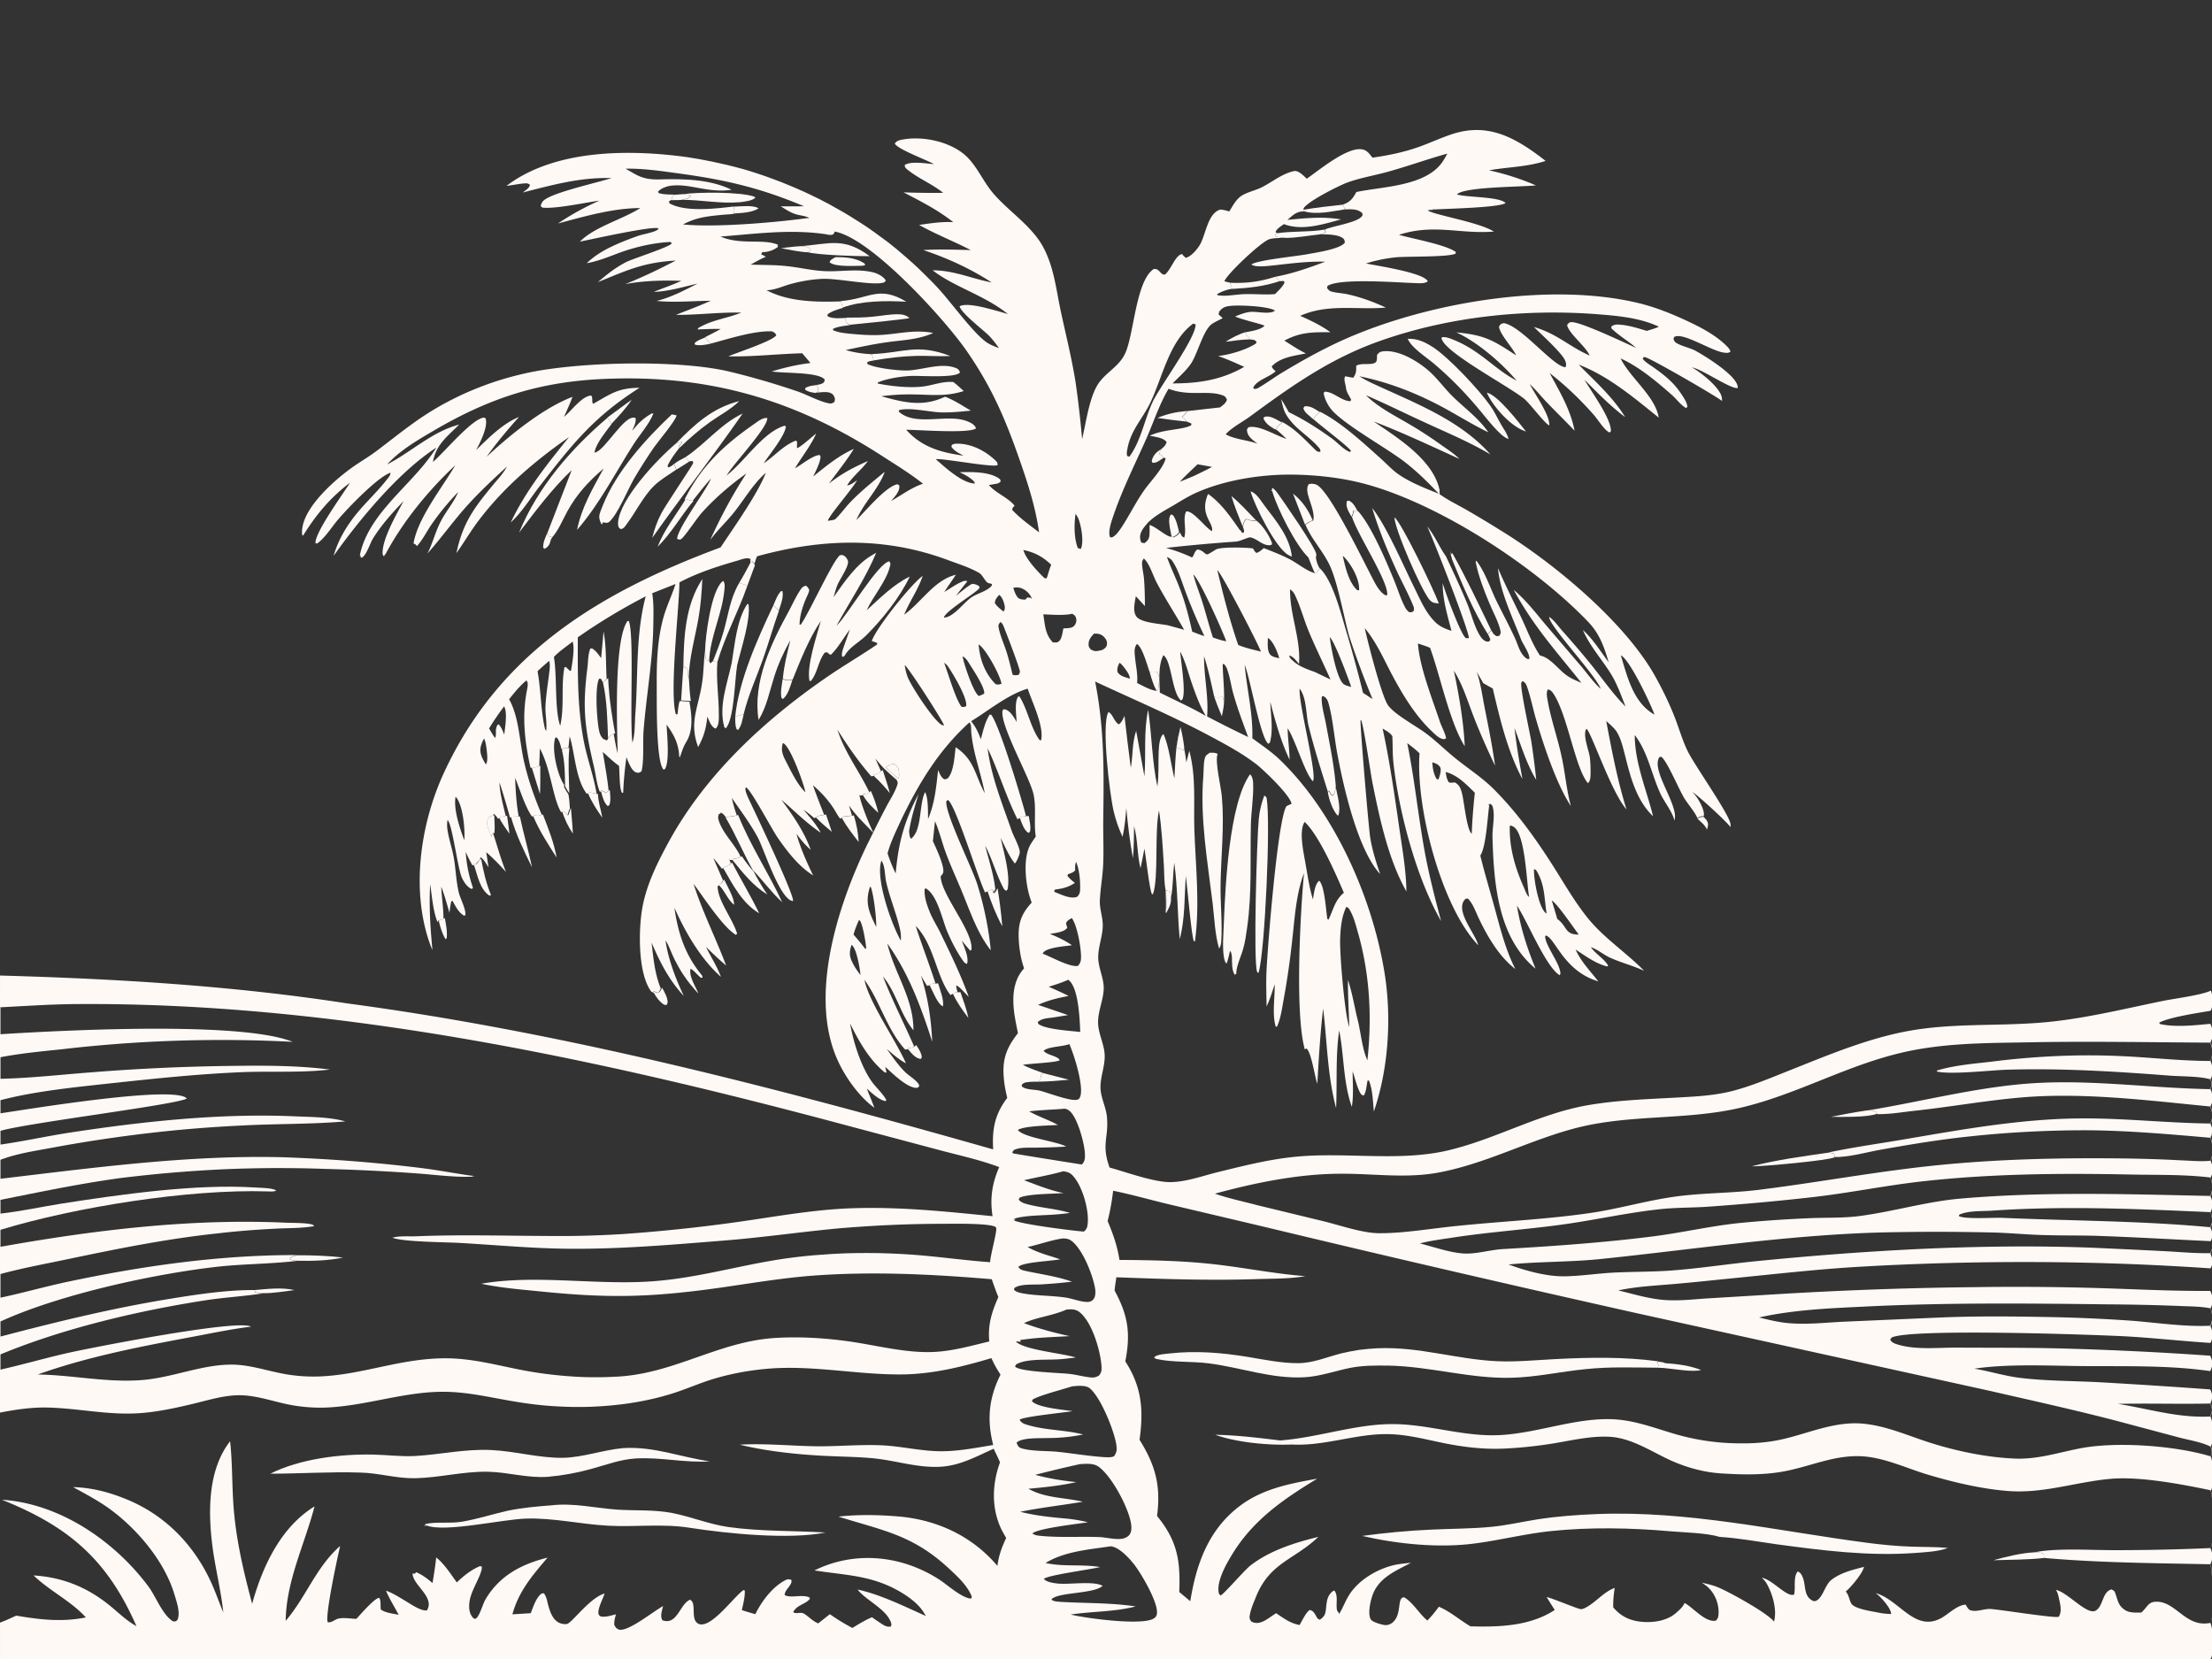 <svg xmlns="http://www.w3.org/2000/svg" id="_x3C_Layer_x3E_" version="1.1" viewBox="0 0 5200 3900.95"><rect x="0" y="0" width="5200" height="3900.95" fill="#333333" stroke="none"/><defs><style>.st0{fill:#fff9f6}</style></defs><path d="m2385.52 2869.71.76-4.57-2.67 2.67 1.9 1.9ZM1.14 2820.57c93.71-18.67 186.29-38.1 281.14-51.05 40-4.95 79.62-9.14 119.62-12.57 40-3.43 80-6.1 120-8 40-1.9 80-2.67 120-3.05 40 0 80 .38 120 1.9 72.76 1.9 145.52 5.33 217.9 10.67 43.05 3.05 88.76 9.52 131.43 7.62l-.76-1.9c-38.86-5.33-77.33-12.95-116.57-17.9-109.71-13.71-220.19-22.1-331.05-25.9-221.71-5.33-442.29 24.76-661.71 50.67v-44.57c42.67-16.38 91.81-22.48 136.76-31.24a3432.044 3432.044 0 0 1 216-32c72-8.38 144.76-14.1 217.52-17.52 80-4.19 161.14-2.67 240.38-9.52-36.19-10.29-78.86-10.29-116.19-11.81-176.38-8-359.24 11.81-533.71 38.48-53.71 8.38-107.05 20.19-160.76 27.81v-32.38c68.57-19.43 414.1-61.33 437.71-75.81-.38-.76-.76-1.14-1.14-1.52-36.57-28.95-371.43 26.67-436.57 36.19v-30.86c81.14-21.33 178.67-30.86 262.48-40 102.1-11.05 203.81-21.71 306.29-25.9 67.81-2.67 138.67 1.9 205.71-6.1-80.76-10.29-163.43-9.52-244.57-8.38a4851.986 4851.986 0 0 0-315.43 14.86c-71.24 5.33-143.24 13.71-214.48 15.24v-50.67c47.24-9.14 96-13.71 143.62-18.67 44.95-5.33 89.9-9.52 135.24-12.95 45.33-3.43 90.67-5.71 136-7.24 45.33-1.52 90.67-1.9 136-1.52 45.33.38 90.67 1.9 136 4.19-121.52-49.14-540.95-27.05-686.86-17.9v-63.24H0v403.04h-.38v49.9H0v32h1.14v-32.38ZM2387.43 2864l-.76.38-.38.76 1.14-1.14zM1915.05 923.43Z" class="st0"/><path d="M5198.86 3809.14c5.33-14.86 3.81-120-2.67-131.43 1.14-2.29 2.29-4.57 3.05-7.24 3.05-10.29 1.9-21.33-3.05-30.86 1.14-1.9 1.52-2.29 2.29-4.19 6.1-14.48 4.95-116.19-1.14-130.67.38-1.14 1.52-3.05 1.9-4.57 1.9-6.48 3.05-19.43 3.05-32.76 0-17.14-1.52-35.43-5.33-43.43.38-.76.76-1.52 1.14-2.29 3.43-8.76 2.29-12.95-.76-21.33.38-1.14 1.52-3.05 1.9-4.57 4.19-14.1 4.19-53.33-3.05-65.9 1.14-2.67 2.29-4.95 3.05-7.62 3.05-8.76.76-14.86-3.05-22.86.76-2.29 1.9-4.57 2.67-6.86 3.05-9.9 1.52-17.14-3.05-26.29-88.38-6.48-176.76-12.19-265.14-17.14-60.95-3.05-123.43-2.67-184-10.29-35.43-4.57-70.48-15.62-105.52-21.33 78.86-11.81 175.24-6.86 256-6.1 98.29.76 201.9-2.29 298.67 11.81v-.38c1.14-1.9 2.29-4.19 3.05-6.86 3.05-9.9 1.9-19.43-3.05-28.57.38-.76.76-1.52 1.14-1.9-.38.38-.76 1.14-1.14 1.52-123.05-8.76-246.1-14.48-369.14-17.52-74.67-1.52-149.71-1.14-224.76-1.52-44.95-.38-98.67 6.1-141.71-7.62-7.62-2.29-13.33-4.57-16.76-11.43l3.43-4.57c42.67-22.09 478.86-6.86 553.91-2.67 65.14 3.81 130.29 11.05 195.43 15.24 1.14-1.9 1.52-1.9 2.29-4.57 4.19-10.67 3.05-25.14-2.29-35.05q1.52-2.29 2.67-5.33c3.81-11.05 3.05-25.52-2.67-35.81 1.14-2.29 2.29-4.19 3.05-6.48 3.43-11.05 2.29-24.38-3.05-34.29.76-1.52 1.52-2.67 1.9-3.81-.38 1.14-1.14 1.9-1.52 3.05-85.71.76-172.57-3.81-258.29-6.48-99.43-3.05-198.48-3.81-297.9-2.29-149.71 1.52-299.05 6.86-448.38 15.62l-175.62 10.67c-32.38 1.9-65.9 6.1-98.29 4.19-38.1-1.9-77.33-14.1-113.9-22.86 42.67-9.14 85.33-11.05 128.76-14.86 45.71-3.81 91.05-8.76 136.76-13.33 96.38-9.52 192.76-20.57 289.14-26.67 139.43-8.38 279.24-12.19 419.05-11.81 139.81.38 279.24 5.33 418.67 14.86 1.14-1.52 1.14-2.29 2.29-4.57 3.81-10.29 1.9-20.57-2.67-30.09 1.14-2.29 2.29-4.57 3.05-6.86 1.9-5.71 1.52-9.9 0-14.1 1.14 4.19 1.52 8-.38 12.95-.76 2.29-1.9 4.57-3.05 6.86-32.76.76-66.29-2.29-99.05-4.19-58.29-3.05-116.19-5.71-174.48-8.38-134.86-5.33-272-3.43-406.86 2.67-129.52 6.1-259.05 16-388.19 28.95-65.52 6.48-131.05 16.76-196.95 21.71-44.95 3.43-90.67 2.67-135.62 4.95-39.24 1.9-78.86 8.38-118.1 8.76-41.9.38-91.05-13.33-130.29-27.81 73.52-7.24 147.43-5.33 221.33-13.33 215.62-22.48 428.19-54.86 645.33-61.71 92.57-2.29 184.76-2.29 277.33 0 35.81 1.14 71.62 4.57 107.43 5.71 42.67 1.52 85.71.76 128.38 1.9 89.9 3.05 179.81 8.38 269.71 12.57 0 .38.38.76.38 1.14 1.14-2.29 2.29-4.19 3.05-6.48 3.43-9.9 1.52-17.52-3.05-26.67q1.52-2.29 2.67-4.95c4.19-10.29 1.9-20.95-2.67-30.48 1.14-2.29 2.29-4.57 3.05-7.24 3.05-10.29 2.29-21.33-3.05-30.86 1.14-2.29 2.29-4.19 3.05-6.48 3.43-11.43 2.67-26.67-3.05-36.95 1.52-2.29 1.52-1.9 2.67-4.95 4.19-11.05 3.05-24.38-2.29-35.05 1.14-1.9 2.29-3.81 3.05-6.48 3.05-13.33 3.43-35.05-3.05-46.86.76-2.29 1.9-4.57 2.67-6.86 3.43-9.9 1.52-17.52-3.05-26.67 1.14-2.29 2.29-4.19 3.05-6.48 3.43-11.05 2.29-24.38-3.05-34.29 1.14-2.29 2.29-4.19 3.05-6.48 1.14-4.19 1.9-8.76 1.9-12.95 0-7.62-1.52-14.86-4.95-21.33.38-.76.76-1.52 1.14-2.29 4.19-8.38 2.29-12.57-.76-20.95 1.14-1.9 1.9-3.81 2.67-6.09 1.14-4.19 1.9-9.14 1.9-14.1 0-8-1.52-16.38-4.95-22.86 1.14-2.29 2.29-4.19 3.05-6.48 3.43-11.43 2.67-26.67-3.05-36.95 1.14-2.29 2.29-4.19 3.05-6.48 3.43-11.43 2.67-26.29-3.05-36.95 1.14-2.29 2.29-4.95 3.05-7.24.76-2.29 1.52-4.19 1.52-6.48 0 1.9-.76 3.81-1.52 6.09-.76 2.67-1.9 4.95-3.05 7.24-35.81 3.43-83.43 8.76-118.86.38l-1.52-3.05c24-12.95 91.05-22.86 120.38-27.81v.38c1.14-1.9 1.52-2.29 2.29-4.19 4.57-11.05 3.43-32.76-1.14-43.81-19.81 10.29-84.19 18.67-109.33 23.62-95.62 19.43-193.91 44.19-291.05 51.81-103.62 8.38-207.24.76-310.1 19.43-98.29 17.9-192 57.9-284.19 94.48-43.05 17.14-87.24 35.81-132.19 47.24-45.71 11.43-94.48 12.95-141.33 15.62-65.52 3.43-131.05 6.1-195.81 17.14-116.57 20.19-218.29 80.76-332.19 107.05-117.33 26.67-244.57 1.52-364.95 15.24-58.67 6.48-116.95 21.33-174.48 35.43-35.05 8.76-73.9 22.86-110.1 23.24-38.86.38-104.38-23.62-143.24-34.29-19.81-55.24-1.9-68.57-6.1-118.48-2.29-24.76-15.62-46.86-15.24-72 .38-24.38 10.29-47.62 9.9-72.38-.38-24.38-12.95-47.24-15.24-71.62-2.67-29.71 12.19-57.14 12.95-86.48.38-25.52-13.33-48.76-12.95-74.67.38-24 9.9-47.24 10.67-71.24.76-20.19-7.62-40.38-6.86-60.57 1.14-26.67 6.1-53.71 7.62-80.38 1.9-36.19 0-73.14.38-109.71 1.52-113.14 3.05-212.57-19.05-324.95 90.67 42.29 181.33 80.76 269.71 128 37.71 20.19 76.19 40.76 110.1 67.05 16 12.57 79.24 72.38 81.9 92.57-4.19 1.52-8 3.43-11.81 5.33-20.57 28.95-44.19 329.14-46.86 384.38-1.52 28.95-.38 57.9 0 86.48 8-16.76 13.33-34.67 19.05-52.19.76 30.1-6.48 71.62 2.67 100.19l3.05-1.14c8.76-19.81 11.81-43.81 15.62-64.76 8.38-45.71 14.86-91.43 19.81-137.52 6.1-52.95 8.76-107.43 27.81-158.1-8.76 92.95-21.71 331.43 1.9 414.48l3.81-2.29c11.43 8.76 19.43 65.9 25.52 83.05 3.43-58.67 6.86-118.48 13.71-176.76 9.52 78.86 9.9 156.57 30.48 233.9 2.67-60.57-1.52-122.29 7.24-182.48 11.81 59.05 9.14 121.9 29.71 179.43 4.57-27.43 1.9-55.62 1.9-83.43 5.33 15.62 9.52 34.29 16.76 48.76 2.67 4.95 3.81 6.86 9.14 8.38 6.48-8.38 6.48-25.14 9.52-35.81l3.05.76c8.76 21.71 9.14 49.14 11.43 72.38 33.52-97.52 41.52-213.71 26.67-315.81-26.67-179.05-117.33-387.43-250.29-513.52-18.67-17.52-41.52-32.76-62.1-48 1.9-57.9-12.95-115.43-17.9-172.57 13.71 33.9 36.95 172.19 55.62 185.52l3.43-2.67c8.76-28.95 1.9-65.52 1.14-95.62 11.43 43.81 25.52 94.86 45.33 135.62-.38-24.76-4.19-49.14-4.57-73.9 19.81 31.24 39.62 103.62 59.05 124.57 12.19-10.29-34.29-184.76-30.86-217.52 17.14 21.71 14.48 62.48 21.33 88.76 12.95 52.19 29.33 103.24 45.33 154.29l1.9-3.43c4.19 4.19 3.81 8.76 9.52 11.05 4.95-5.71 5.71-12.95 6.86-20.19v-1.9c-3.81-48.38-14.1-97.14-22.86-144.76-3.43-19.43-11.81-45.71-9.9-65.14l3.05-1.52c7.62 4.57 9.9 8 12.57 16.76 9.14 31.24 13.71 78.48 19.43 111.62 14.1 77.71 48 232 102.1 290.29-9.52-27.81-18.29-55.24-23.24-84.57-3.81-21.71-24.76-272.76-22.86-276.57.38-.38.76-.76.76-1.52 5.71 6.48 22.86 125.71 26.67 145.14 16.76 84.19 37.71 183.24 80.38 258.29-.76-51.43-10.29-103.62-17.52-154.29-11.05-76.57-22.1-153.14-38.48-228.57 8 4.95 17.52 9.52 22.86 17.9 1.14 20.95.38 42.67 2.67 63.24 12.57 114.67 54.1 271.24 112 371.43-15.62-58.29-30.48-116.19-40.76-175.62-14.1-80.76-22.48-162.67-38.86-242.67 9.9 7.62 20.19 15.24 28.95 24-9.14 123.81 48 347.43 130.29 442.67 2.67 3.05 4.95 5.71 7.62 8.38-.38-.76-.38-1.9-.76-2.67-8.38-26.67-47.24-71.24-34.67-98.67 1.52-3.43 3.43-5.33 6.09-8l4.95-.38c11.81 11.43 18.29 30.86 25.14 45.33 20.95 43.81 47.62 90.29 86.48 120.38-24-47.24-36.19-99.05-50.29-149.71-10.67-38.86-22.48-77.71-32-116.95.38-.76.76-1.14 1.14-1.9 12.57-22.86 15.62-86.1 19.81-116.19v.76l-3.43-4.19 3.81 2.29c0 .38 0 .76-.38 1.14l1.52-4.19c5.33 3.05 6.48 5.71 7.62 11.81 4.19 20.19-1.9 44.95-1.52 65.9 3.05 107.05 11.81 236.57 101.33 310.48-20.19-49.52-35.05-95.24-43.81-148.19l1.52 2.29c23.24 34.67 67.05 142.86 99.05 161.14 2.67-4.57 1.52-6.48.38-11.81-5.71-23.24-33.91-59.05-34.67-79.24l1.52-2.29c22.1 5.33 41.9 83.81 123.43 107.81-18.67-24-40.76-46.48-53.33-74.67 22.48 14.48 48 33.52 74.29 39.62l2.29-1.9c-9.9-16.76-29.33-27.05-40.76-43.43 17.52 6.09 29.33 17.52 45.33 24.76 25.9 11.81 53.71 18.67 80 30.86-43.43-44.19-96.38-78.1-134.86-126.86-30.48-38.48-54.86-81.52-81.14-122.67-40.38-63.24-84.57-124.57-137.52-177.52-27.05-27.05-59.81-48-89.52-72-23.24-18.67-44.57-40-68.19-57.9-24-18.29-74.29-44.57-90.67-67.05-15.24-21.33-48-149.33-54.86-181.71 25.14 30.86 40.38 63.62 58.29 98.67 25.9 49.9 57.52 104.38 98.67 143.24 7.24 6.86 17.52 17.9 27.81 19.05 3.43.38 3.43-.38 6.48-1.9-2.67-13.33-9.9-25.52-14.48-38.48-17.9-53.71-48-129.14-51.81-184.38 9.52 3.43 19.43 6.1 28.57 10.29 23.62 64.76 46.86 177.52 81.52 231.24-3.05-60.19-13.33-118.48-25.52-177.52 21.33 33.9 32.76 73.14 47.24 110.1 14.86 38.1 32 76.57 49.52 113.14-6.48-47.24-16-93.33-25.14-139.81-5.33-27.05-8.76-54.86-18.29-81.14 5.33 9.14 10.67 17.9 15.62 27.05l22.48 12.57c16.76 71.62 34.67 147.43 69.71 212.95-7.24-39.62-14.1-80-18.67-120 15.24 40 28.57 85.33 51.05 121.52a1785.96 1785.96 0 0 0-11.43-89.14c-3.81-23.62-26.29-123.43-23.62-139.05.38-1.52 1.9-2.29 2.67-3.81 6.48 3.05 8.76 7.24 11.05 14.1 8.76 25.14 13.71 51.81 21.33 77.33 17.14 59.05 48 152 81.52 202.29-10.67-38.48-13.33-78.48-22.1-117.33-9.52-44.19-25.14-87.24-32.76-131.81-1.52-8.38-3.43-17.52.76-25.14 7.62 1.9 10.67 6.48 14.86 12.95 32.38 52.57 49.52 172.57 79.24 207.62 5.33-4.95 5.71-11.81 6.1-18.67.38-13.71 0-27.81-1.52-41.52-2.29-17.52-16.38-49.9-9.14-66.29l1.52-1.14c12.19 11.05 57.52 147.81 93.71 189.33-20.57-65.52-35.05-140.19-47.62-208 8.38 8 19.43 16.76 25.14 26.29 9.9 16.38 14.1 36.19 19.05 54.48 12.57 50.67 26.67 105.9 65.9 143.24-15.62-63.24-43.05-124.95-43.05-190.86 31.24 40.38 39.62 93.71 60.95 139.05 7.62 16.38 30.48 46.48 32 62.1.38-.76.38-1.52.76-2.29 9.14-35.81-56.38-115.81-35.81-147.05l4.57-.76c13.71 10.29 41.14 76.19 52.95 95.62 9.14 15.62 25.14 32.76 32 48.76 5.33-4.19 7.62-4.57 14.48-4.57.38-1.14.76-3.05.76-4.19 0-15.62-16.38-42.67-27.43-52.95 12.19 6.86 83.81 72.38 89.9 83.05 0-2.67.38-6.1-.38-9.14-5.33-25.14-81.9-133.71-99.05-167.24-12.57-24.76-20.57-52.95-30.48-78.86-12.95-33.9-29.33-67.43-46.86-99.05-69.71-125.33-231.24-260.19-350.86-335.62-30.86-19.43-61.71-38.1-93.33-56.38-20.57-11.81-42.29-22.1-61.71-35.81l-1.14-.76c0-2.67-.38-5.33 0-8.76-14.1-71.62-98.67-123.81-155.05-162.29 67.81 25.9 135.24 57.9 201.52 88-11.81-11.81-26.29-21.33-40-30.86-24.38-17.52-49.14-33.9-75.05-49.14-35.81-21.33-75.05-40.38-104.76-69.71 46.48 19.81 91.81 42.67 137.9 63.62 51.81 24 105.14 46.1 154.67 75.43-68.57-78.1-171.43-118.48-263.62-160.76-15.24-6.86-30.1-13.71-44.19-22.86 71.24 14.48 137.9 41.14 201.52 75.81 33.9 18.67 67.05 39.24 101.71 56-25.52-36.19-56.38-56.76-86.86-87.24-17.9-18.29-33.14-39.24-52.19-56.38-26.29-23.24-71.62-51.05-108.57-46.86-7.62 1.14-9.52 2.67-14.1 8.38-.38 4.19 0 8.38-.76 12.57-2.67 15.62-36.57 3.81-48.38 13.33.38 11.43 0 18.29-6.86 27.81-6.1-.76-12.57-2.29-18.67-3.43-4.95 6.48.76 18.67 1.52 27.05 1.52 11.81 7.62 17.9 12.19 28.19l-1.9 3.43c-21.33-.76-39.24-22.1-59.81-22.48l-3.05 3.05c2.29 14.48 10.67 30.48 20.19 41.14 31.24 34.67 125.33 86.86 169.14 120 29.71 22.86 56 48.76 81.52 75.81-30.48-12.19-66.67-26.29-93.71-44.95-15.24-10.29-28.57-25.14-42.29-37.33-41.14-36.95-94.86-86.86-144-110.86-.38 0-.38.38-.76.38.38.38.76.38 1.14.76-6.86 5.71-11.43 8.76-14.48 17.14 15.24 14.1 84.19 65.9 87.62 74.29l-2.29 2.29c-12.57-3.43-30.1-22.48-41.52-30.86-32-23.24-66.29-45.33-102.1-62.48-6.1-10.29-11.81-20.95-18.29-30.86 3.05 12.57 5.33 25.9 12.19 36.95 19.81 32.76 51.05 48 75.05 75.43 3.43 3.81 5.71 6.48 4.95 11.43-5.71.38-8-.76-12.19-4.95-24.76-24-47.24-49.52-78.48-65.52-.38.38-.76.38-.76.76.76.38 1.52.76 1.9 1.14-6.09 4.95-11.05 8.76-15.24 15.62 9.14 6.86 17.14 14.86 25.14 22.48-24.76-7.24-64.76-33.52-89.52-27.05-2.67 3.81-3.81 4.19-3.05 8.76 1.52 13.71 14.48 21.71 24.38 29.71-23.62-8.76-53.33-9.9-74.67-22.1 14.1-16 40.76-29.71 58.29-42.67 97.9-72 187.81-135.62 304.38-176.76 161.52-57.14 340.57-75.81 510.48-62.86 48.76 3.81 100.57 8.38 145.14 29.33-9.14 4.57-19.05 6.86-28.57 9.9-19.81-6.1-40.38-12.57-60.95-14.48-8.38-.76-15.24-1.14-22.1 4.19v4.19c17.14 17.14 39.62 29.71 58.29 46.1-26.67-11.81-129.9-61.33-152-60.57-5.71 0-6.48 2.29-10.29 6.48 1.9 17.52 40.76 48.38 51.43 68.95l1.52 3.05c-47.62-20.57-76.57-51.43-131.05-67.05 16 16 66.67 61.71 73.52 79.24 2.29 5.71 3.05 9.52.76 15.24-28.19-.38-103.24-96.76-145.14-103.62-6.86 1.9-6.86 1.52-11.05 7.62-.38 15.62 30.86 49.14 38.48 65.14l1.52 3.05c-54.86-36.19-73.9-47.62-140.57-54.1 48.76 22.1 107.43 72.38 141.71 113.52-51.81-27.05-84.19-69.71-146.29-95.24-7.62-3.05-22.1-9.52-30.1-6.1 0 2.29 0 2.67 1.14 5.33 14.86 34.29 155.05 108.19 193.14 138.67 12.95 10.29 49.14 59.43 59.05 62.48 1.14-25.14-33.52-72.38-46.1-97.14 13.71 12.57 25.52 27.43 38.1 40.76 22.1 23.24 45.33 45.71 67.43 68.95-9.52-49.52-35.05-91.81-58.67-135.62 38.48 30.1 72.38 62.48 104.38 99.05 8.76 9.9 25.14 36.57 36.57 40.76l3.05-3.05c1.52-28.95-46.86-94.1-62.1-121.14 30.86 31.24 60.57 61.71 95.62 88-28.19-46.48-71.62-84.95-109.33-123.43 70.48 27.05 129.9 77.71 188.19 124.57-7.24-49.14-67.43-93.71-89.52-139.05 43.43 19.43 84.95 54.48 120.38 85.71 11.05 9.52 20.95 24 33.52 30.86l3.05-2.67c-.76-10.29-7.62-20.19-13.33-28.95-18.67-28.57-39.62-44.95-67.43-64.76-8-5.71-18.67-11.43-24.38-19.81l2.29-3.43h3.05c10.67.76 175.62 96.38 181.33 103.24 0-4.19-.38-8.38-1.52-12.19-8-23.24-48-54.86-69.33-67.05.76 0 1.52.38 1.9.38 1.14.38 2.29.76 3.43 1.14 24.76 7.24 85.71 49.14 102.1 47.24 4.57-26.29-80.38-78.1-101.71-89.14-10.29-5.33-39.62-12.19-46.09-20.19-1.14-1.52-1.9-3.81-3.05-5.71l1.52-4.95c19.81-12.95 87.62 33.14 117.33 36.57 6.1.76 10.29 1.52 15.24-2.29-1.52-4.95-4.19-8.38-8-12.19-27.43-28.19-68.95-48.76-104.38-64.76-33.52-15.24-68.19-28.57-104.38-37.33-203.81-48.76-478.1-3.43-669.33 76.19-57.91 24-113.9 54.86-167.62 87.24-18.29 11.05-35.81 24-54.48 35.05-4.19 2.67-6.86 3.43-11.81 3.43l-1.9-3.05c7.62-17.52 38.86-25.14 52.57-38.48-4.19-4.19-7.24-5.71-9.14-11.43 20.57-21.71 52.95-24.76 80.38-30.48-17.52-8.38-34.29-19.81-50.67-30.1 38.1-20.19 65.52-19.81 108.19-19.81-22.48-16.38-45.71-27.05-70.86-38.48 63.62-28.57 130.29-14.1 197.33-19.05l3.81-.38c-29.71-13.71-59.81-24.76-91.81-31.62-11.05-2.29-22.86-2.67-33.52-5.33-6.86-1.52-9.14-3.81-12.95-9.52l1.52-4.57c30.1-18.67 164.95-7.62 205.71-6.48 8.38.38 23.62 1.52 29.71-4.19-.38-.76-.76-1.14-1.14-1.9-14.48-19.05-115.81-34.29-144-40 11.43-3.81 22.86-6.48 34.67-9.14 11.81-2.29 23.62-4.19 35.43-5.33 26.29-2.67 123.81 0 140.57-8.76l.38-3.81c-24.38-17.52-100.95-30.86-133.71-40.38 83.05-26.67 142.48-1.14 223.24-7.62-35.43-22.48-144.38-39.62-155.43-49.9 4.19-1.14 8.38-1.14 12.57-1.14v-3.43l1.52 2.67c25.14-1.9 154.29-4.19 168.76-15.24-13.33-15.24-91.05-12.95-114.29-20.19 16-18.29 153.52-17.52 185.52-21.33-36.19-15.62-72-27.05-110.1-35.43 44.95-8 88.76-7.62 132.95-22.1-2.29-1.9-4.95-3.81-7.24-5.71-64.76-49.14-127.24-84.19-210.29-57.9-27.43 8.76-53.71 21.33-80.76 30.86-35.43 12.57-71.62 19.81-108.57 25.14-6.86-8.38-12.57-17.52-24-19.43-35.43-6.86-102.1 49.52-130.67 68.95-4.95-4.95-9.9-9.9-15.62-13.71-3.81-2.67-9.52-5.33-14.48-4.19-29.33 6.48-51.81 26.67-78.1 39.24-14.48 6.86-35.05 11.05-47.62 20.57-11.43 8.76-18.67 22.86-26.29 35.05-6.86-2.29-13.33-3.81-20.57-4.57-30.48 8.38-34.29 59.43-48.76 83.43-6.48 10.67-20.19 27.05-32.76 30.1-2.67-1.9-4.57-3.81-6.86-6.48-.76-.76-1.14-1.52-1.9-2.29-16 1.9-26.29 38.1-40.76 48.38-7.24-.76-7.24-2.67-12.19-7.62-5.33-4.95-6.1-5.71-13.71-5.71-41.14 27.05-46.09 147.05-65.52 194.67-13.71 33.52-43.43 45.33-63.24 72.76-22.48 31.24-30.48 94.48-39.62 132.57-3.81-43.81-8.76-87.24-14.86-130.29-8.76-57.14-23.24-114.29-35.43-171.05-7.62-36.19-12.95-75.43-24.38-110.48-7.24-21.33-16-41.52-29.33-59.43-30.1-40.76-71.62-68.19-104.38-105.9-27.05-31.24-41.14-72.76-75.43-97.52-37.33-26.67-92.57-37.71-137.9-29.71-8.38 1.52-13.71 2.67-18.67 9.52 7.24 13.71 72.76 37.33 92.19 48.38-16.76-1.14-55.62-8-68.95 2.29.76 4.95 1.14 6.1 5.33 9.52 25.52 21.33 58.67 34.29 85.33 55.62-31.24.38-62.48 0-93.33-1.14 41.14 21.33 80.38 41.14 116.95 70.1-27.43-1.52-53.33 2.67-80.38 6.48 39.62 22.1 81.52 38.48 121.52 59.05-36.95-.76-74.29-2.29-111.62 0 56 18.67 111.24 43.81 160.76 76.19-47.62-9.14-89.14-28.57-138.67-28.57 48.76 38.48 123.05 59.05 176.76 102.86-10.29-3.05-20.19-6.1-30.48-8.76-19.43-5.33-66.67-18.67-83.05-9.52 4.19 16.76 55.62 55.24 70.1 70.1 8.38 8.76 15.62 18.67 22.48 28.19-10.29-3.81-20.19-7.62-29.33-13.71-32-22.48-83.43-94.48-114.29-127.62-4.95-5.33-9.52-10.29-14.48-15.24l-14.86-14.86c-4.95-4.95-10.29-9.9-15.24-14.86-4.95-4.95-10.29-9.52-15.62-14.48-5.33-4.57-10.67-9.52-16-14.1-5.33-4.57-10.67-9.14-16-13.71s-11.05-9.14-16.38-13.33c-5.33-4.57-11.05-8.76-16.76-12.95s-11.43-8.38-17.14-12.57c-5.71-4.19-11.43-8.38-17.14-12.19-5.71-4.19-11.43-8-17.52-11.81-5.71-3.81-11.81-7.62-17.9-11.43-6.1-3.81-11.81-7.62-17.9-11.05-6.1-3.81-12.19-7.24-18.29-10.67-6.1-3.43-12.19-6.86-18.29-10.29a432.08 432.08 0 0 0-18.67-9.9c-6.1-3.43-12.57-6.48-18.67-9.52-6.48-3.05-12.57-6.1-19.05-9.14-6.48-3.05-12.95-6.1-19.43-8.76-6.48-3.05-12.95-5.71-19.43-8.38-6.48-2.67-12.95-5.33-19.43-8s-13.33-4.95-19.81-7.62c-6.48-2.29-13.33-4.95-19.81-7.24-6.48-2.29-13.33-4.57-20.19-6.86-6.86-2.29-13.33-4.19-20.19-6.48-6.86-1.9-13.71-4.19-20.19-5.71-6.86-1.9-13.71-3.81-20.57-5.33-6.86-1.9-13.71-3.43-20.57-4.95-6.86-1.52-13.71-3.05-20.57-4.57-6.86-1.52-13.71-2.67-20.57-4.19-6.86-1.14-13.71-2.67-20.95-3.81-7.24-1.14-14.1-2.29-20.95-3.43-135.24-18.67-310.86-19.43-425.52 67.43 13.71-1.52 27.43-4.57 41.14-5.71 6.1-.38 9.52-.76 14.1 3.43-2.29 8.38-10.67 12.95-17.14 17.9 70.48-17.9 135.62-36.19 209.14-33.9-36.57 11.43-126.48 31.24-155.05 49.14-6.86 4.19-9.9 8.76-11.81 16.38l3.81 3.81c28.19 3.81 102.09-11.81 134.1-16.38-34.67 15.62-65.52 32.38-97.14 53.71 61.33-16.38 129.9-36.19 193.52-36.19-43.43 27.43-106.67 43.43-142.1 78.86 25.9-4.95 169.52-37.33 185.14-31.24-1.14 1.14-1.9 3.05-3.05 3.81-9.52 6.1-31.62 9.52-43.43 13.33-22.1 7.62-43.43 16-64.38 25.91-22.1 10.67-40.38 22.09-58.29 38.86 27.43-4.57 52.95-15.62 78.86-25.14 36.95-13.33 78.86-22.86 118.1-24.76l3.05 3.43c-6.48 9.14-91.43 35.81-107.05 43.81-24.76 12.57-45.71 29.33-66.67 47.24 67.43-27.43 107.05-46.48 182.86-50.67-37.71 19.81-78.86 39.62-118.48 55.24 44.19-8 86.86-9.14 131.81-7.62-20.95 9.9-43.43 17.14-64.76 25.9 33.9-.76 69.71-11.81 102.86-19.43-31.24 16-62.1 32.38-96.38 40.76 41.9 4.19 85.33 0 127.24-.38-26.67 12.19-54.1 22.1-81.52 33.14 51.05.38 101.71-6.48 153.52-5.33-30.48 12.57-65.14 16.76-94.09 32.38-3.81 1.9-7.24 3.05-8.76 7.24 18.29-.76 36.19-1.52 54.48-1.14-12.19 6.86-25.14 13.33-37.71 19.81 0 .38.38.38.38.76.38-.38 1.14-.38 1.52-.76 3.81 5.33 7.24 9.9 11.05 14.86 42.67-11.05 103.24-31.24 145.9-28.95 5.33 3.05 6.86 3.43 9.52 9.14-9.9 14.1-92.19 40.38-112.76 49.52 58.29 1.14 115.43-5.71 173.71-7.24l19.43 22.86c-31.62 3.81-60.57 10.67-91.05 19.81 27.81 4.95 110.86.76 124.57 19.43-1.14 4.57-1.14 6.48-5.71 8.76-4.19 2.29-10.29 3.05-15.24 3.81v.38c.76 0 1.52 0 2.67-.38 2.29 5.71 3.81 9.14 3.05 15.24l-4.95 2.67c12.19-.76 30.1-4.19 38.48 3.81 3.43 3.05 4.57 6.48 5.71 11.05l-1.14 6.86c-5.33 3.81-8.38 4.57-14.86 3.05-24-5.33-49.9-20.19-73.52-28.19-52.57-17.9-106.29-33.52-160.38-46.48-120.38-28.19-357.71-22.86-478.48 4.57-16.76 3.81-33.14 8-49.9 12.95-16.38 4.95-32.76 10.29-48.76 16.38-16 6.1-32 12.57-47.62 19.81-15.62 7.24-30.86 14.86-46.1 23.24-60.57 33.14-102.86 69.33-156.95 110.1-19.81 14.86-41.52 27.05-61.71 41.9-38.48 28.19-96 80-110.1 127.24-2.67 9.14-4.19 18.67-3.05 28.19l2.29 1.52c30.1-48.76 64-89.52 110.1-124.19-16.38 26.67-82.29 116.19-81.14 142.1l3.81.76c18.29-12.57 33.9-38.1 48.76-55.62 22.48-26.67 93.71-100.95 123.81-110.86 0 6.48-4.57 11.05-8.38 16-28.95 36.95-61.33 63.24-89.52 104.76-16 23.62-27.81 47.24-35.81 74.67 61.33-86.1 152.38-196.57 241.52-254.48-51.81 84.95-158.86 150.86-179.81 252.95l3.05 1.52-3.43 1.14 4.95 3.43c11.43-6.86 19.05-33.52 26.29-45.33 19.43-31.24 46.1-61.33 72-88-15.62 28.95-52.95 93.33-49.14 126.09l3.05 4.19 2.29-5.71 1.9 3.81-1.14-2.67c40.76-76.95 100.95-150.48 164.57-209.9-30.86 52.57-88.38 124.19-98.29 184q5.33 1.52 8 6.1c13.33-14.48 22.86-33.9 33.9-50.29 19.05-27.43 40-52.95 63.24-76.95-10.29 24.38-28.19 44.57-40.38 67.81-12.95 24.38-19.43 52.19-32 76.95 29.71-33.52 56-69.71 85.33-103.62 31.24-35.81 66.67-68.95 101.71-100.95-8.76 16.38-22.1 30.1-33.9 44.57-44.19 53.33-70.48 89.14-84.95 158.86 17.9-25.14 33.52-51.81 52.19-76.57 59.05-78.1 132.95-140.57 212.57-196.19-51.81 64-101.33 125.71-137.14 200.76 27.05-24.76 45.33-56 67.81-84.95 76.57-98.67 126.86-163.05 235.05-231.62-49.91.38-66.29 13.33-108.95 37.71-4.57-4.95 0-12.95-4.57-19.43-21.71.38-47.62 37.33-64 49.9 6.86-15.62 14.1-30.86 19.81-46.86-68.57 25.9-148.19 90.67-201.9 140.95 22.86-32.38 49.52-64 76.19-93.71-37.33 14.86-72 49.52-100.57 77.71 9.14-17.9 28.19-54.1 22.1-74.29-3.81-1.9-3.81-2.67-8-1.14-30.09 9.14-88.38 79.62-115.81 103.62 6.86-40.76 33.52-59.81 61.71-88-62.48 16-111.62 63.62-168 92.95l-1.52.76c30.48-33.14 70.86-56.76 109.33-79.24 132.19-77.71 251.05-115.81 404.19-121.9 241.9-9.9 443.05 48 646.86 179.05 33.52 21.71 68.19 42.67 99.43 67.43-27.43 9.14-50.29 26.67-75.05 40.76 7.24-8.76 20.57-22.48 19.43-34.67 0-.76-.38-1.9-.38-2.67-3.81-1.9-4.19-2.67-8-1.14-27.81 9.52-70.48 61.33-92.57 83.05 17.14-40.76 51.81-72 66.67-113.52-28.95 24.38-58.29 47.24-84.19 75.05-5.33 5.71-28.95 35.43-33.52 37.33-3.81 1.52-11.81 2.29-16 3.05 1.14-10.67 57.14-74.29 68.57-95.24-6.48 4.19-15.62 11.81-23.24 11.81 11.81-20.19 34.67-37.33 48.76-57.14-33.9 14.86-62.1 29.71-91.43 52.95 19.43-27.05 41.14-53.33 58.29-81.52-36.19 16.38-64.76 40-95.24 64.76 6.48-14.48 15.62-30.48 17.14-46.1l-1.9-4.19c-14.86-.38-44.19 23.62-58.29 31.24 16-27.05 37.33-53.33 49.9-81.9-6.1 4.57-40 35.05-45.33 34.29l.38-15.24-3.05-2.29c-30.09 11.81-49.14 35.81-75.43 53.33 13.33-20.57 49.9-64.38 52.19-86.48l-3.05-1.9c-51.05 15.24-94.1 84.57-136.38 116.95 16.38-27.81 97.9-113.52 95.62-134.86-9.9-1.9-22.48 8-30.48 13.71-71.24 49.52-124.57 99.05-163.81 177.52.76.38 1.14.38 1.9.76.38-.76.76-1.14 1.14-1.9 5.71 1.9 10.29 4.19 16 4.19 14.1-17.52 27.81-35.81 43.05-52.19l-1.52 3.43c-12.95 28.19-78.86 116.57-78.1 138.67 3.81.76 5.71 2.29 9.14.38 7.24-3.81 38.48-51.05 49.52-62.86 29.71-33.14 67.81-65.9 104-91.43-33.14 51.05-59.81 100.95-84.95 156.19 16.38-22.1 36.19-40.76 53.71-62.1 25.14-30.86 47.24-70.1 76.95-95.62-20.19 51.43-74.29 126.86-106.29 175.24-282.67 105.14-520.76 247.24-651.43 532.19-55.24 120.76-77.71 279.24-29.33 406.48 1.14 2.67 2.29 5.33 3.43 8-4.95-51.43-8.38-103.62-5.33-155.05 4.19 28.57 6.48 62.09 17.14 89.14l2.29-3.81 1.9.76 1.52-2.67 2.67 1.14 5.71-3.05c0-24.76-4.19-50.67-5.33-75.43 8 19.81 13.33 40.76 19.43 61.33.76-9.14 2.29-17.9 4.19-27.05l3.05-1.14c6.48 12.19 13.33 25.52 24.76 33.52 2.67 1.9 1.14 1.14 5.33.38 2.29-12.95-12.57-40.38-15.62-54.1-6.1-26.29-6.86-53.71-11.43-80.38-3.81-22.1-11.43-43.43-14.86-65.52-1.14-8-1.52-15.62 0-23.62 10.67 6.1 24 115.05 33.9 135.62 4.57 9.9 12.57 22.48 23.24 26.29l2.67-2.67c-9.9-29.33-14.86-53.71-17.14-84.57 4.95 10.67 9.9 21.33 16 31.62 1.14-.38 2.29-.38 3.81-.38-.38-.76-.38-1.14-.76-1.9 1.9-.38 3.43-.38 5.33-.76 1.9-3.05 3.81-5.33 6.48-7.62l2.67-2.29 1.14-6.1c7.62 3.81 14.1 16.38 19.05 23.62l-5.33-35.43c16.76 14.48 31.62 30.1 46.48 46.48-11.81-28.57-20.19-60.19-30.1-89.9v-1.14l-1.9.76-3.05 8c0-6.09-4.19-12.19-6.1-17.9-3.05-8.76-4.95-17.52-.38-26.29 1.9-3.81 6.86-4.95 11.43-6.1l1.14-4.19c4.57 3.43 7.24 7.24 10.29 11.81.76-.76 1.9-1.14 3.05-1.9 4.19-3.05 9.52-3.81 14.86-4.95-5.71-24.38-12.95-49.52-14.48-74.29v-4.19c8.76 27.05 17.14 54.48 24.38 81.9h3.05c0-.38-.38-.76-.38-1.52l17.9-.76c-5.33-30.1-7.24-60.57-8.38-90.67 11.81 28.57 22.48 65.52 39.62 91.05l3.05-1.14s0-.38-.38-.38l3.05-1.14c6.86 1.14 11.43 1.14 17.52-1.14-17.52-41.14-32-82.29-41.9-125.71-10.67-46.48-11.43-104-35.05-146.29 11.81-14.86 25.9-32.38 40.76-44.19 4.95 4.95 2.67 14.86 1.52 21.33-12.57 62.1-5.71 122.29 8 183.62 1.14.38 2.29.38 3.43.38l-.76-1.9c7.24 1.52 11.81.38 17.9-1.9l1.52-41.52c26.29 49.14 29.71 115.81 49.9 149.71l3.05-.76c0-.38-.38-.76-.38-.76l3.43-.76c3.05 3.05 5.71 5.71 9.14 8.76 1.52-4.19 3.05-11.43 5.33-14.86-.76-11.81-1.14-23.24-3.81-34.67-4.19-4.95-6.86-11.05-9.9-16.38v-5.33c-1.14-1.9-2.67-3.81-3.81-6.1-12.95-24.38-25.52-77.71-16.76-104.38l3.43-.38c6.86 8 8.76 17.9 11.43 28.19l.38-.76h1.9l.76-1.9 12.95-.76c1.14-9.14 1.9-18.67 3.05-27.43 12.57 41.14 13.71 100.19 40 134.86 1.14-.38 2.29-.38 3.43-.76 0-.38-.38-.76-.38-1.14 4.95-1.91 13.71.38 20.19 1.9-6.86-41.52-22.1-82.29-30.1-123.43-15.62-81.9-14.1-161.14-14.1-244.19 51.05-35.81 104.38-67.81 159.62-96.38-24 91.05-17.52 184-24.38 276.95-1.52 20.57-.38 47.62-6.86 67.05-6.86-55.62 4.57-252.95-8.38-285.71l-3.05-.38c-32.76 44.95-24.38 252.19-23.24 311.24-3.81-14.48-6.48-29.71-9.14-44.57 0-.38 0-.76-.38-1.14-5.71 1.9-8.76 4.95-12.95 10.29-.76 3.43-1.14 3.05-3.43 4.95l-8-3.43c-4.57-4.95-6.86-8.76-8.76-15.24-6.1-22.48-11.81-107.81-.76-126.48l4.19.38 4.95 8.76c1.52-1.9 3.43-3.81 5.71-5.71.76-.76 1.9-1.52 2.67-2.29v-.38c-2.29-36.95-.38-75.43-7.24-111.62l-5.71 62.48c-6.48-8.38-12.19-17.52-21.71-22.86l-3.81.76c-5.33 13.33-4.95 28.57-6.48 42.67-12.19 96-7.24 139.43 14.86 233.9 4.57 19.05 6.48 41.14 13.71 59.05 1.52.38 3.05.76 3.81 1.14-.38-1.14-.76-2.29-.76-3.43 5.71 1.14 6.86 1.9 11.43 5.71l6.48-5.33c-3.05-30.48-8.76-60.57-13.71-91.05 12.19 11.05 24.38 22.86 38.1 32.76 1.9 13.33.38 55.62 7.62 64l2.29-1.14c1.14-28.19 3.81-55.24 7.62-83.05 4.19 9.9 11.81 32.76 23.24 35.81 6.1 1.52 7.24.38 12.19-2.67 6.48-25.52 2.67-68.95 4.95-97.14 6.86-84.57 22.1-166.1 22.86-251.43.38-23.24 1.14-46.86-2.67-70.1l54.86-21.71c-8 25.14-19.43 48.76-27.05 73.9-14.86 49.9-17.52 106.29-17.14 158.1.38 32.76-2.67 186.29 16 204.19l3.43-1.14c11.43-19.43 4.57-80.76 3.81-104.38 17.9 24.76 28.19 44.57 29.71 75.43l1.52 1.14c4.19-12.19 8-24.76 14.86-35.81 17.52-28.57 12.57-63.24 7.62-94.86-7.62-.38-15.24-1.14-22.86-1.52-3.43 8.76-3.81 21.71-5.33 31.24h-4.19c.38.76.38 1.14.76 1.9l1.9 4.19c-.76-1.14-1.14-2.67-1.9-4.19l-.76-1.9h.38c-15.62-51.05 8.38-255.62 8.38-310.1 43.05-22.86 91.05-38.1 137.52-51.43 8.76-2.67 21.33-8 29.71-3.43l-.76 6.48c.38.38.76.76 1.14 1.52.76-1.52 1.52-2.67 2.29-4.19 1.9 2.29 4.57 4.95 6.48 7.24 1.9-6.1 3.81-12.19 6.1-17.52 152-41.9 300.57-46.48 449.52 9.14 23.24 8.76 48.38 16.38 70.1 28.57.76.38 1.9 1.14 2.67 1.52 8 4.57 14.86 21.71 21.33 23.62 3.05.76 5.71 1.52 8.76 2.29-.76 5.33-1.9 5.71-6.1 9.14-12.19 9.52-28.57 13.33-41.52 21.71-18.67 12.19-43.05 48-65.52 48 2.67-15.24 81.9-61.71 83.81-70.09.38-1.52-1.14-2.67-1.52-4.19-5.71-3.05-9.52-4.57-16-4.95-14.1 7.62-25.14 18.67-38.1 27.81 9.14-11.05 17.9-22.48 27.05-33.9-5.33-1.9-8.38-.76-13.71 1.52-14.1 6.1-27.43 16-40.76 23.62l27.43-40.38c-50.29 11.81-81.14 64.76-121.52 93.71 12.57-31.24 32.76-58.67 43.43-91.05-26.67 18.67-110.48 123.81-119.62 153.14 4.19 1.52 8.38 2.67 12.57 4.57v3.43c-40.76 27.81-83.05 52.19-123.43 80.38-145.52 100.95-281.52 227.81-366.86 384.38-26.29 48.38-51.05 97.9-61.33 152.38-9.52 51.43-11.43 155.81 20.57 198.86l.76.76c1.9.76 3.81 1.14 6.1 1.9-.76-1.52-1.52-2.67-2.29-3.81 3.81 1.14 7.24 2.67 11.05 4.19 3.43-2.67 4.19-5.33 6.86-10.29-14.1-33.9-17.52-71.62-21.71-107.81 19.81 46.1 41.14 88.38 75.81 125.33-19.05-40-36.95-86.86-43.05-130.67 7.62 11.43 12.95 27.43 19.05 40 3.43 7.62 7.62 14.86 11.43 22.1 4.19 7.24 8.38 14.48 13.33 21.33 4.57 6.86 9.52 13.71 14.86 20.19 5.33 6.48 10.67 12.95 16.38 19.05l2.29 2.29c-6.48-16.38-22.48-40-18.67-57.52 5.33-.76 18.29 16.76 25.52 20.95l3.05-1.52c-.76-2.67-1.52-4.95-3.43-6.86-38.1-46.86-54.48-97.52-62.86-156.57 25.52 57.14 62.1 120.76 109.33 162.29-8.76-24-24-47.24-35.05-70.48 15.24 15.24 30.86 30.1 47.24 43.81-24.38-64.76-55.62-126.1-76.57-192 23.24 30.86 68.57 101.33 99.43 120l3.05-2.67c-9.9-33.9-43.81-75.05-45.71-108.57v-3.43c1.52-.76 2.67-1.52 3.81-2.29l-.38-.38c1.14-.38 1.9-1.14 2.67-1.52 2.29-2.29 4.19-5.33 6.48-9.14l-22.86-52.57c7.24 8 13.71 16.76 20.19 25.14 1.52-.76 2.67-1.14 3.81-1.9 0 0 0-.38-.38-.38 6.1-3.05 9.14-3.81 12.95-6.09 1.52-1.14 3.05-2.67 4.57-4.57l-3.43-8.76 3.43 1.52c1.52-.38 3.05-.38 4.57-.76-.38-.38-.76-1.14-1.14-1.52 7.24-1.14 13.33-2.29 19.81-5.33-12.95-28.95-40-52.57-50.67-82.67-2.67-7.62-3.43-12.19 0-19.05.76.38 1.52.38 2.29.76.38-1.14.76-1.9 1.14-3.05 5.71 1.52 8 5.33 11.81 9.9 9.14-.76 17.9-1.14 26.29-3.81-4.95-13.71-8.76-26.67-11.81-40.76 20.57 29.71 43.81 60.95 60.95 92.57 14.86 27.81 51.43 144.38 81.52 149.71h1.52c3.05-14.1-89.9-209.9-102.86-236.95-2.29-4.95-12.95-26.67-7.62-30.1 11.81 5.33 61.71 100.57 75.05 119.24 20.57 29.71 46.1 62.86 76.19 83.43 2.29 1.52 4.19 3.05 6.48 4.57-15.24-32.38-29.71-63.62-39.24-98.29 10.29 14.1 20.19 26.29 33.52 37.71-16-44.19-41.52-80-68.95-117.71 31.24 26.67 58.29 54.48 92.57 77.71-10.67-20.19-25.9-36.95-40.76-54.1 9.14 6.1 17.52 12.57 25.52 19.81 1.52-.76 3.05-1.52 4.57-2.29l-.38-.38c4.95-3.05 12.57-4.19 19.05-5.33-9.14-23.24-18.29-46.1-26.29-69.33 19.05 16.38 33.52 32 47.62 52.95 5.33 8 10.29 18.29 16.38 25.52 1.14-.76 3.05-1.52 4.57-1.9 0-.38-.38-.38-.38-.76 5.71-3.81 15.62-3.81 23.62-4.57l-7.24-24c15.62 23.24 37.33 43.43 56.76 64 0 0 0-.38.38-.38-9.9-19.43-30.1-70.1-32.38-88l3.43 1.52 1.14-.76h4.57c-.38-.76-1.14-1.52-1.52-2.29l1.14-.76c5.71.38 8.76-.38 11.81-2.29.76-.76 1.52-1.14 2.67-1.9-24-49.9-57.9-93.33-75.05-147.05 24.38 38.86 49.52 75.05 79.62 109.71 2.29-.38 4.19-.76 6.09-1.52l-1.52-1.52c6.1-1.14 9.9-2.67 14.1-5.33 1.14-1.14 2.67-2.29 4.19-3.43l-13.33-30.1c6.48 8 13.33 16 20.57 23.62 9.52 8.76 19.43 18.29 29.33 26.29 2.67 5.71 3.43 6.48 1.52 12.57-4.95 16-16.38 33.52-24.38 48.38-11.05 20.95-21.71 41.9-32 62.86.38.76.76 1.14.76 1.9l-1.14-1.14c-5.33 11.05-11.05 22.1-16.38 33.14-67.43 140.95-136 354.29-65.52 504.76 17.9 38.48 49.9 83.43 84.95 108.57-5.71-15.24-11.81-30.1-17.9-44.95 11.81 9.91 28.19 26.67 44.19 29.33l1.9-2.29c-8.76-16.38-24.38-29.33-35.05-44.57-25.14-35.81-42.67-92.19-50.29-135.62 20.57 41.52 44.95 85.33 81.52 115.05l4.19.38-3.05-13.33c15.62 13.71 52.57 51.05 74.67 49.14 3.05-.38 3.81-2.29 5.33-4.57-1.52-10.29-24.76-24-32.76-32-16.38-16-30.1-36.19-43.81-54.86 14.86 12.57 28.19 24.76 45.33 33.9-24-54.48-87.62-144.76-97.52-196.19 36.95 51.05 52.57 116.57 95.62 163.81 2.67-.38 4.95-.76 7.24-1.14l-1.52-1.52c4.95-1.14 8.76-1.52 12.57-2.67.76-.76 1.9-1.52 2.67-2.29-24-54.86-51.43-108.19-73.14-164.19 31.24 37.33 40.76 89.14 71.62 126.48.38-75.43-44.57-133.33-61.33-203.81 49.9 69.33 79.62 150.1 105.52 230.86-2.67-55.24-9.9-103.62-26.67-156.19 4.57 8.38 9.52 16.76 14.48 24.76 2.29-.76 4.57-1.14 6.86-1.52-.38-.76-.38-1.14-.76-1.9 4.19-1.52 9.14-1.9 13.71-2.29-14.48-45.33-32-89.9-46.48-135.24 43.81 44.19 48.38 120.38 81.9 162.67 2.29-1.9 4.57-2.67 6.48-3.05v-.38c3.81-2.67 6.48-3.43 9.9-3.43-1.52-5.33-2.67-9.9-3.05-16 8 2.67 22.1 20.19 29.33 26.67-18.29-51.05-43.05-101.71-66.67-150.48-8.38-17.14-18.67-32.76-25.52-50.29-6.48-16.38-12.57-34.29-11.43-52.19l2.67-1.9c27.81 16 38.86 74.67 51.05 102.86 9.14 21.33 21.71 46.1 35.05 65.14 3.43 4.95 5.33 8.38 11.05 9.52 4.57-16.76-6.86-38.86-12.57-54.86 6.48 8 12.95 16 20.19 24l2.67-2.29c4.95-43.05-71.24-128.76-72.38-172.57 1.9-2.29 4.19-4.57 5.33-7.24 6.09-12.95-17.52-62.48-23.62-75.43l4.95-46.86c9.9 22.48 16 48 24.38 71.24 11.05 30.48 24.76 60.19 37.33 90.29 19.81 47.24 37.33 101.33 69.33 141.71-4.19-48.76-16.76-108.57-31.62-155.05-12.19-39.24-76.19-166.48-72.76-195.43l3.81-2.67c17.9 11.05 70.1 181.71 86.48 215.62l1.14 1.9c2.29-1.52 4.19-2.29 6.1-3.05 4.57-2.67 6.86-3.81 12.19-3.05l1.14 5.71c1.52-2.29 2.67-4.57 4.19-6.86-3.05-33.9-15.62-69.71-23.62-102.86 16 30.48 24.76 63.62 40 94.1 2.67 4.95 4.19 10.29 9.9 11.81l2.67-3.43c6.86-33.52-8.76-86.86-16.38-120.76 10.29 19.81 19.43 42.67 33.52 60.19.38-.76 1.14-1.14 1.52-1.9 3.43-4.19 9.14-17.9 9.9-23.24 1.52-11.05-15.24-40.38-19.05-52.19-21.33-61.33-48.76-129.14-56.38-193.52 25.9 54.48 43.05 112.76 70.1 166.86 1.9-1.52 3.81-2.29 6.48-2.67q0-.38-.38-.76c3.81-2.67 9.14-3.43 14.1-3.81-11.43-44.19-63.24-216.38-82.29-238.86l-3.43.38c-11.05 17.14-15.24 38.1-20.57 57.52-6.1-16-11.81-28.95-22.86-42.29 41.14-25.14 86.48-62.86 132.95-76.57 10.67 32 38.86 88.76 31.62 121.52-4.95-1.14-4.19-1.52-6.86-5.33-19.05-29.71-25.14-67.43-43.81-97.52l-3.05-.38c-9.52 13.33-4.57 43.81-3.81 59.81-6.09-9.9-14.86-26.67-27.43-29.33-.76-.38-1.9-.38-2.67-.38-3.05 2.67-3.43 1.9-3.43 6.86-1.9 35.81 59.43 145.52 71.62 187.05 9.52 32.76 1.52 71.24 6.86 105.52-3.81 5.33-7.62 10.67-11.05 16.38-18.67 28.57-13.71 84.57-5.71 115.81 1.9 7.62 4.19 15.24 7.24 22.86-25.14 27.05-32.38 49.52-30.48 86.1.38 11.81 1.9 23.24 3.81 34.67 1.9 11.43 4.95 22.86 8.76 33.9-20.95 22.48-26.29 52.19-25.14 82.29.76 23.62 6.09 46.86 10.67 70.1-29.71 37.71-38.1 65.9-32.38 113.9 1.52 12.95 4.19 25.52 7.24 38.1-29.33 38.86-35.81 73.14-33.14 121.14-500.19-142.1-1003.05-274.29-1518.86-343.24-268.41-41.46-541.17-57.84-815.84-65.46V2368c60.19-3.05 120.38-7.24 180.57-7.62 595.05-4.19 1194.29 121.9 1767.24 273.9l253.33 67.43c49.14 13.33 100.19 24 147.81 41.9-16.76 38.48-22.1 73.52-15.62 115.43-109.71-11.05-219.81-22.48-330.29-18.67-89.14 3.05-176.38 19.05-264.38 31.62-90.67 12.95-181.71 22.48-273.14 28.95-60.19 3.81-120.76 5.33-180.95 4.57-102.48-.38-204.19-3.43-306.29.76-16 .76-40.38-1.52-55.62 3.43 24.76 9.9 125.33 10.29 158.1 12.19 87.24 4.95 174.48 13.33 262.1 13.71 120 .76 241.52-9.9 361.14-19.43 89.52-7.24 178.67-20.19 268.19-28.57 81.52-6.86 163.05-10.67 244.57-10.67 17.9 0 120-2.29 124.95 9.14 3.05 7.24-13.33 63.24-14.1 81.14-58.67-4.19-116.95-12.57-175.62-17.14-24-1.9-48-3.05-72-3.81-24-.76-48-.76-72-.38s-48 1.52-72 3.43c-24 1.52-48 3.81-71.62 6.86-116.57 14.48-224.38 50.29-343.62 56.76-126.86 7.24-267.43-16.76-389.33 4.95 44.95 9.52 91.81 13.33 137.52 17.9 143.24 14.48 236.57 15.24 379.43-2.67 85.71-10.67 171.81-27.05 257.9-33.91 141.33-11.05 284.19-3.81 425.14 8 4.95 14.1 9.9 28.19 15.62 41.9-15.62 35.43-25.14 65.14-21.33 104.38-42.67 10.29-86.86 22.86-131.05 24.76-60.95 2.67-123.43-12.95-183.24-22.48-60.19-9.52-124.19-14.1-185.14-10.67-132.57 6.86-235.43 81.14-368 90.67-19.05 1.14-38.1 1.9-56.76 1.9s-38.1-.38-56.76-1.9c-19.05-1.14-37.71-3.05-56.76-5.33-18.67-2.29-37.71-5.33-56.38-8.76-62.1-11.81-120.38-28.57-184.38-28.57-104 0-190.48 36.95-288 42.29-32.38 1.9-66.29-.38-97.9-6.86-38.48-7.62-76.19-20.19-115.43-20.57-71.62-.38-139.81 30.48-211.05 36.19-82.67 6.86-163.81-11.81-246.1-12.95 112.76-40.38 233.14-64 350.48-86.1 49.9-9.14 100.19-20.19 150.86-26.29-30.1-18.67-385.14 51.05-438.86 63.62-50.29 11.81-99.81 25.9-150.1 37.33v-35.81c147.05-60.95 323.05-102.48 480-126.86 45.71-7.24 92.57-9.52 138.29-16.76-6.48-.38-12.95-.76-19.43-1.9l-1.9-5.71c-64.38-.38-132.57 9.9-196.19 20.19-136.38 22.1-267.43 54.1-400.76 89.14v-35.43c138.67-63.62 361.9-112.38 513.52-129.14 61.71-6.48 124.57-6.1 186.29-13.71-6.86-.38-12.95 0-19.05-3.43l.38-1.14-1.14-.38c4.95-5.71 10.29-6.48 17.52-8.38-184.38-.38-366.86 25.9-547.05 64.38-50.29 11.05-100.19 25.14-150.48 35.81v-55.62c56.38-15.24 114.29-25.52 171.43-37.71 113.14-23.62 224.38-45.71 339.81-57.9 45.33-5.33 90.67-8.76 136.38-11.05 28.57-1.52 60.19-.76 88.38-5.71.38 0 1.14-.38 1.52-.38-.76-.76-1.52-1.9-2.29-2.29-8-5.71-52.95-4.95-66.67-5.71-224.38-9.9-448 17.52-668.57 56.76v-40c-.38 0-.76.38-1.14.38v40H-.4v64H0v325.33c38.1-7.24 75.05-12.95 113.9-11.81 71.24 1.9 139.81 17.9 211.81 13.33 43.05-2.67 86.1-12.19 128-22.1 36.57-8.76 74.67-20.95 112.38-20.19 35.43.76 70.48 12.57 104.76 20.19 30.48 6.86 64 9.9 95.24 8.76 96.38-3.81 188.95-39.62 285.71-36.95 54.48 1.52 105.14 14.1 158.48 22.86 29.71 4.95 59.43 8.76 89.14 10.67 29.71 1.9 59.81 2.67 89.9 1.52 60.57-2.29 121.9-10.67 180.19-27.81 32-9.14 62.48-22.48 93.71-33.14 49.14-16.38 102.1-25.9 153.52-29.33 105.9-6.48 209.14 16.76 314.29 14.1 69.33-2.29 133.71-18.67 199.62-38.1 6.1 14.1 13.33 26.29 21.33 38.86-27.43 54.86-32.38 105.9-17.14 165.33-46.48 7.62-93.33 17.14-140.57 14.1-40.38-2.29-80.38-11.43-121.14-13.33-51.05-2.29-101.71 2.67-152.38 2.29-60.57-.76-120.76-7.24-181.71-3.81 60.19 14.86 129.9 22.48 192 25.9 40.38 2.29 81.52 2.29 121.9 6.1 54.48 5.33 108.95 24.38 163.81 19.43 43.05-3.81 80.76-24.76 119.24-41.9 4.95 10.67 10.29 21.33 14.86 32-18.29 49.9-20.57 105.52 1.9 154.67 3.81 8 8.38 15.62 12.57 23.24-10.29 21.71-17.52 41.14-20.57 65.52-59.43-70.1-141.33-108.19-232.38-116.19-45.71-3.81-95.62-4.95-141.33.38 107.43 33.52 176.38 43.43 262.48 124.57 16.76 15.62 35.43 33.14 46.48 53.71 1.9 3.43 3.43 6.86 4.57 10.67l-1.9 3.81c-21.71-1.52-54.1-31.24-73.14-43.81-88.38-57.9-199.24-69.71-294.86-22.48 72.38 11.43 133.33 11.05 199.62 49.14 19.05 11.05 39.62 25.52 52.95 43.43 3.43 4.57 6.48 9.52 9.14 14.48-50.67-22.48-105.9-50.29-160.38-62.1.76.76 1.14 1.52 1.9 2.29 20.95 25.14 70.1 46.1 77.71 79.24l-1.14 5.33c-7.62 1.52-13.33-.76-19.81-4.95-8.38-5.33-16.76-11.05-24.76-16.76-16.38 6.86-31.24 16-46.1 25.14-18.67-9.9-35.81-20.19-52.95-32.38-9.14 7.24-18.29 14.48-27.43 21.71-.76-.38-1.52-.76-2.29-1.14-12.57-5.71-20.19-15.24-31.62-22.1-7.24-4.19-20.95 2.29-24.76-3.81 9.52-17.14 28.57-17.52 39.24-30.86-1.52-3.43-.38-2.67-2.67-3.81-17.14-6.86-42.67 3.05-56.76-4.95.38-13.71 18.29-22.48 16-35.43-6.1-2.29-8.76-2.29-14.86.76-30.48 16-55.24 49.52-70.1 79.62-10.67-3.05-21.33-6.1-31.62-9.52 3.05-14.48 7.62-31.24 6.86-46.1l-3.05-1.14c-23.62 17.14-71.24 84.19-100.95 80.76-5.33-.76-8.38-3.05-11.43-7.24-9.52-13.71 1.14-44.57-13.33-50.67-24 9.9-30.1 61.33-65.14 48-5.33-10.29-.76-22.48 1.9-33.14-21.71 11.43-82.67 61.33-103.62 55.24-6.1-1.9-8-5.33-11.05-10.67-.76-8.76 1.52-16.76 3.81-25.14-11.81 2.67-24 7.24-35.81 4.95-3.05-2.67-4.95-2.67-5.33-7.24-1.52-12.57 10.67-34.29 14.48-46.86l-3.05 1.14c-33.9 12.19-73.52 67.43-84.95 70.48-5.33 1.52-14.1-.38-19.05-2.67-14.48-7.24-20.57-24-24.76-38.48-3.05-10.29-4.19-22.48-11.05-30.86-6.1.38-6.48 1.14-10.67 5.71-9.52 10.67-14.86 27.81-20.19 41.14l-43.05 2.67c14.86-54.48 47.24-91.81 82.67-133.33-60.95 15.24-112.38 41.9-145.52 97.52-7.62 12.95-12.95 37.33-22.86 46.1-4.57-.38-4.57.76-7.62-3.05-8.76-10.29-9.14-23.62-7.62-36.57 3.81-28.57 28.95-61.71 29.33-82.29l-3.81-1.9c-19.43 7.24-40.38 24-55.24 38.48-14.86-20.19-28.57-42.67-48.38-58.67-2.29 20.19-5.33 40-8.76 60.19-11.43-9.9-24.38-19.81-38.48-25.52l-3.43 3.81-4.95-1.14c0 27.81 52.95 55.24 33.9 86.86-12.57 3.05-37.71-14.1-49.52-21.33-15.62-9.14-29.71-18.67-46.86-24.76 8.38 20.19 19.81 37.33 29.71 56.76-12.19-2.67-32.38-4.95-41.9-12.57-1.52-9.14 1.14-19.81-3.81-27.43-11.81 1.14-44.57 40-53.71 49.52-12.19-.38-29.71-3.43-41.52-.76-9.52 1.9-15.24 9.9-25.52 8.76-7.24-11.81 19.81-138.29 24.76-160.76 1.52-6.1 2.67-12.19 4.19-18.67-56.76 49.9-80 120-128 176 1.14-93.71 44.57-179.81 67.81-268.95-80 49.14-122.67 142.1-146.67 228.95-19.81-74.29-37.33-147.81-43.43-224.76-4.19-52.19-2.67-105.52-8.38-157.33-51.43 65.9-51.81 161.14-42.29 240.76 6.48 54.1 20.57 107.43 26.29 161.52-10.67-25.14-19.43-51.43-31.24-76.19-41.14-86.48-108.19-153.9-197.33-190.1-40.38-16.38-80.76-27.05-124.57-28.19 28.57 15.62 57.52 30.86 84.19 49.9 65.52 47.24 130.29 123.43 153.9 201.9 4.95 16.76 15.24 44.57 6.86 60.95-5.33 3.81-4.95 3.43-11.05 2.29-24.38-16.38-38.86-56.76-56-80.38-79.62-107.43-208.76-196.19-345.14-204.95 156.19 62.48 247.62 140.19 316.19 297.14l-2.67-1.52c-21.33-12.19-40-30.48-59.05-46.1-52.95-43.43-111.62-67.43-180.19-71.62 38.48 36.95 86.1 58.67 123.05 98.67-56 11.43-108.19 5.33-163.81-4.19-12.55 5.76-25.12 11.85-38.07 16.43v86.86h5195.81c1.14-1.52 2.29-3.81 3.05-5.71 4.95-15.24 4.57-67.43-3.05-80.76 1.52-2.29 2.29-3.43 3.05-5.71ZM3169.9 2134.48c11.81 16.38 17.14 40 22.86 59.43 27.43 97.52 32.76 198.1 21.71 298.67-11.81-25.9-15.24-62.48-21.71-90.67-8.38-32.38-13.33-66.67-24-98.29-.38 36.57 2.29 73.9 3.05 110.86 0-.38-.38-1.14-.38-1.52l-.76-2.29c-9.9-32.38-21.71-169.52-20.19-203.81.76-25.14 3.43-52.19 14.48-75.05l4.95 2.67Zm-102.85-202.29c34.29 32.38 73.14 122.29 92.19 166.48-21.71 18.29-24.38 39.24-36.19 63.24l-2.67-1.52c-3.43-19.81-6.1-76.95-19.05-89.9-10.67 7.62-12.57 31.24-14.86 43.81-8.38-26.67-12.19-54.48-17.14-81.9-3.81-24.38-17.14-78.86-2.29-100.19Zm644.19 264.76c-33.52.38-26.67-19.81-50.29-36.57l-12.95-43.43c11.81 6.1 52.19 65.14 63.24 80Zm-105.14-153.9 4.95 2.29c20.95 33.9 18.67 63.62 24.76 102.1-1.52-.76-2.29-1.14-3.81-2.67-16-17.14-26.67-78.86-25.9-101.71Zm-56.77-102.48c3.81.76 6.86 1.52 9.9 3.81 26.67 19.05 29.33 129.14 35.43 164.19-.38-.38-1.14-.76-1.52-1.14-4.95-4.95-8.76-16.76-11.81-23.62-20.19-45.33-33.9-93.33-32-143.24Zm-82.28-76.95c-3.43 32-6.1 64-7.24 96.38-12.19-9.14-17.91-76.95-23.24-96-3.05-11.43-6.1-19.05-16.76-24.76-5.33.76-8.38 1.14-13.71 0-5.33-7.62-6.1-15.62-7.62-24.38 28.19 7.24 48.38 28.95 68.57 48.76Zm-97.53-70.86c7.62 2.67 12.95 4.95 16.76 12.19 1.9 9.52-1.9 18.29-4.57 27.43l-4.57-1.14c-6.86-11.43-9.52-25.9-9.9-39.24.76.38 1.52.38 2.29.76Zm-2278.09 182.48c-10.67-28.57-25.52-72-20.57-102.1.76.76 1.9 1.52 2.67 2.67 14.86 19.81 20.19 74.29 17.9 99.43Zm50.67-178.29c-4.19-7.24-8.76-14.48-11.05-22.48-4.57-14.86.38-25.9 6.86-38.48 4.19 9.14 5.33 19.43 6.48 29.33.76 8.38 3.05 24.76-2.29 31.62Zm43.42-70.09c-3.81-8.38-6.86-17.9-13.71-24.38-4.95 3.43-4.57 7.62-6.1 13.71 0 6.1.76 13.33-1.9 18.67-5.33-6.86-9.52-14.86-14.1-22.48 11.05-17.9 22.48-35.05 35.43-51.81 8.38 16 1.9 48.38.38 66.29Zm105.91-148.19c-3.05 27.05-8 54.86-9.14 82.29-.76 19.05 4.19 38.86 1.52 57.52l-2.67-4.95c-10.29-44.57-9.14-90.67-17.52-135.62 8.76-8.38 18.29-16.38 27.43-24.38 2.29 8.38 1.52 16.76.38 25.14Zm51.05-2.67-2.29 1.52-9.9-9.52-3.43.76c-8.38 44.95.38 91.81-9.9 137.52-13.71-38.86-6.86-113.9-14.86-161.9 12.95-13.71 29.71-24.76 44.19-36.19 4.95 17.52-.76 49.52-3.81 67.81Zm507.04 217.52c-8.38-16-14.86-28.57-9.14-46.86.76.38 1.9 1.14 2.67 1.52 16.38 11.05 46.86 94.86 50.29 114.29-17.9-16.76-32.76-47.24-43.81-68.95Zm3345.91 1505.91c3.81 8 6.1 14.1 3.05 22.86-.76 2.67-1.9 4.95-3.05 7.62-75.43 3.81-142.86-17.9-216.76-29.71 72.38-1.52 144.76.76 216.76-.76Zm-797.72-228.57c185.14-8.76 371.43-6.86 556.57-4.57 56.76.38 113.14 1.52 169.9 3.81 23.24 1.14 48 .76 71.24 5.33 5.71 10.29 6.48 24.76 2.67 35.81q-1.14 3.05-2.67 5.33c-58.67 2.67-120.38-6.48-179.43-11.43-68.95-4.95-138.29-8-207.24-9.14-84.57-1.52-170.29-2.29-254.86 1.52l-218.67 9.52c-41.14 1.9-84.19 6.86-125.33 3.81-25.14-1.52-49.52-7.62-74.67-13.71 84.57-19.05 176-22.1 262.48-26.29ZM5198.1 2880q-1.14 2.67-2.67 4.95c-162.67-15.24-326.48-14.86-489.52-22.1-18.67-.76-88.76 3.81-100.95-4.19l.76-3.05c20.95-9.9 52.95-8 76.19-9.52 171.43-11.81 342.1-4.19 513.52 3.43 4.57 9.52 6.86 20.19 2.67 30.48Zm.38-75.05c-.76 2.29-1.9 4.19-3.05 6.48-195.43-4.19-390.1-10.67-585.14 6.1-80.76 6.86-158.48 30.48-238.86 41.14-38.1 4.95-76.57 3.43-114.67 4.95-56 2.29-111.62 6.09-167.24 11.43-67.05 6.86-132.19 22.09-198.86 30.86-118.86 15.24-239.24 23.62-358.48 30.48-30.48 1.9-61.71 12.19-92.57 10.29-32.76-2.29-69.71-15.62-101.71-23.62 25.9-6.86 52.95-9.9 79.62-14.1 82.67-12.57 165.71-18.29 248.38-29.33 80-10.67 158.86-28.95 238.86-37.33 37.33-3.81 75.05-3.05 112.38-5.71 80.76-5.71 161.52-12.95 241.9-22.1 84.95-9.52 168.38-26.67 253.33-36.57 165.33-19.05 332.95-20.19 499.43-16.76 60.57 1.14 123.43-.38 183.62 6.86 5.71 10.29 6.48 25.52 3.05 36.95Zm-2045.72-45.71c78.86-.38 153.9 11.81 232.38-3.43 114.29-22.1 216.38-78.86 328.76-106.29 120.38-28.95 244.95-17.14 365.33-42.67 131.05-27.81 248.76-96.38 378.67-129.14 102.86-26.29 207.24-25.52 312.76-27.43 141.71-2.67 283.43 0 424.76.76 5.71 10.29 6.48 25.52 3.05 36.95-.76 2.29-1.9 3.81-2.67 6.1-70.48 0-140.19-8.38-210.29-11.43-50.67-2.29-100.95-2.29-151.62 0-50.29 2.29-100.57 6.48-150.86 12.95-42.29 4.95-87.24 8.38-128.38 20.57l-1.9 2.67c34.29 8 126.86-3.05 166.1-4.19 128.38-3.81 256 4.19 384 14.1 27.05 1.9 67.43 1.14 92.95 8.38 3.05 8.38 4.95 12.57.76 20.95-.38.76-.76 1.52-1.14 2.29-138.29-2.29-274.29-22.48-412.95-14.1-131.05 8-261.33 42.67-390.86 64 7.62.38 13.33 0 19.81 4.57v.76h.38l.76 3.43c28.57.76 58.29-4.57 86.48-7.62 84.95-9.14 169.14-24.38 254.09-31.62 145.91-12.19 297.14 7.24 442.29 21.33 5.33 9.9 6.48 23.24 3.05 34.29-.76 2.29-1.9 3.81-3.05 6.1v-.38c-105.52-1.14-211.05-13.71-316.95-11.81-133.71 2.29-264 25.52-395.81 48-61.33 10.67-123.81 19.05-184.76 32l11.81 1.52s0 .38.38.38c.38.38.76 1.14.76 1.52 1.52 2.29 1.9 3.81 2.29 7.24 33.52.38 72-10.67 105.14-16.76 57.9-10.29 116.19-20.19 174.48-27.43 53.71-6.48 107.43-11.43 161.52-14.48 53.71-3.05 107.81-4.57 161.9-4.19 93.33 1.14 186.67 9.52 279.62 17.52.76-2.29 1.9-4.57 2.67-6.86 1.14-3.43 1.9-6.86 1.9-9.9 0 3.43-.38 6.86-1.9 10.67-.76 2.29-1.9 4.57-2.67 6.86 6.48 11.81 6.1 33.52 3.05 46.86-.76 2.67-1.9 4.57-3.05 6.48-22.86 2.29-48-.38-71.24-1.14-41.14-2.29-82.29-3.43-123.81-4.19-148.57-1.9-296 .76-444.19 15.62-141.33 14.1-280.38 40.38-420.95 57.9-69.71 8.76-140.95 6.86-209.9 17.9-63.62 9.9-125.33 27.81-188.95 36.95-102.86 14.86-207.62 19.43-311.24 30.1-58.29 5.71-128 17.9-185.52 17.14-40.38-.76-92.95-19.81-133.71-29.33l-152.38-36.95c-32.76-8.76-66.29-15.62-97.9-26.67 95.24-25.91 197.71-46.86 296.76-46.86Zm-525.71-1179.43c-1.52-8.76 1.14-14.1 4.57-21.71 1.9 1.14 3.43 2.29 4.95 3.81 6.48 7.24 20.19 24 19.43 33.52-10.29-3.43-22.86-5.71-28.95-15.62Zm62.09-221.33c-1.14-11.43-5.33-27.43-4.19-38.48.76-1.9 3.05-5.71 3.81-7.24 12.95 11.05 21.33 38.86 29.33 54.86 20.19 38.48 44.19 75.05 65.52 112.76l-37.71-10.29c-17.52-3.81-63.24-5.71-74.29-20.57-9.52-12.95-3.81-33.14-1.52-48l21.33 23.24c0-22.09-.38-44.19-2.29-66.29Zm142.1 136.76c-9.52-2.67-19.05-6.86-28.57-10.29-8-35.43-16.38-68.95-29.71-102.86-9.14-24.38-20.95-48-29.71-72.76 7.24 3.05 11.43 6.48 15.24 13.33 13.71 22.1 21.33 50.29 30.86 74.67 12.57 33.14 26.67 65.9 41.9 97.9Zm-25.91-144.76c15.62 13.33 69.71 134.86 77.33 156.95-10.67-1.52-20.95-5.33-31.24-8.76-9.14-27.05-16-55.24-24.76-82.67-6.48-21.33-15.62-43.05-21.33-65.52Zm-81.9 264.38c-.38 4.95-.38 5.71-3.81 8.76 0 0-.38.38-.76.38-15.24-1.52-32-11.81-45.71-18.29 1.9-21.71-3.05-39.62-4.95-60.95-1.14-10.67-2.67-22.1 4.57-30.86 12.95 7.62 24 49.9 29.71 65.52 5.71-1.14 11.05-.76 16.76-.38 8.76 10.29 5.33 23.62 4.19 35.81Zm3.05 13.33c-.38-28.19-4.57-62.1 8.38-88 19.81 12.95 19.43 87.62 41.52 106.67l3.43-3.05c8.38-19.43-3.81-87.62-5.33-112 11.81 21.71 18.29 48 26.29 71.62 9.52 27.43 19.05 54.48 33.9 79.62-35.43-20.57-71.62-36.57-108.19-54.86Zm207.62 104.38c-32.38-15.62-64.76-31.62-96.38-48.38 3.81-46.86-7.62-94.1-7.24-141.33 10.29 31.24 16.76 63.62 24 95.24.76 0 1.52.38 1.9.38 6.48 1.14 11.05 1.14 17.52-.38 2.67 5.33 3.05 10.29 3.43 16 1.52-30.48-2.29-61.33-3.05-91.81l2.29-1.9c4.95 4.95 7.24 9.14 9.14 15.62 6.48 18.29 8.76 39.24 14.48 57.9 9.52 33.52 22.09 66.29 33.9 98.67Zm-23.24-216.38c-19.43-56-35.43-117.71-49.14-176 9.9 7.24 95.24 171.81 102.48 191.62-17.9-4.57-36.19-8.38-53.33-15.62Zm75.81 23.24c-8.76-9.14-6.1-28.57-6.1-40 .38.38 1.14.76 1.52 1.14 11.81 8.76 21.33 32.76 25.14 46.86-6.1-1.52-16-3.05-20.57-8Zm103.62 40c-17.52-6.1-36.95-12.95-50.67-25.9-4.19-3.81-8.38-6.86-8.76-12.57 9.52 2.29 16.38 12.57 22.86 19.81 4.57-59.43-22.1-116.57-20.95-175.24 6.1 4.19 8.76 7.62 11.81 14.1 12.57 26.29 20.19 55.62 31.24 82.67 16 38.86 35.05 76.57 51.81 115.05l-37.33-17.91Zm84.57 35.05c-4.95-1.52-11.81-3.05-16-6.1-16.76-12.57-30.48-89.52-32.76-110.48 11.05 9.14 44.57 99.05 50.29 116.95l-1.52-.38Zm714.66 65.52c-49.9-27.81-64-89.14-79.24-139.43 21.33 9.9 70.86 116.19 79.24 139.43Zm-845.33-564.19c56.38 1.14 115.43 8 169.9 23.24 174.1 48.38 396.19 193.52 520.38 323.81 25.9 27.43 36.95 58.67 47.24 94.1-18.67-25.14-37.33-55.24-60.57-75.81 16.76 38.86 44.95 68.95 66.67 104.38 14.1 23.24 23.62 50.29 33.52 75.43-28.57-28.57-52.19-62.48-77.33-94.1-22.86-28.57-46.86-56.38-71.24-83.81-8.76-9.9-19.81-25.9-30.86-32.76-1.52 19.81 110.1 137.52 121.14 169.14-17.14-15.24-31.62-36.19-46.48-53.71l-78.86-92.19c-25.52-30.1-48.76-61.33-79.24-86.86 46.48 85.71 99.43 143.62 159.24 218.67-12.19-5.33-24.38-10.29-35.05-17.9-19.81-14.1-38.48-41.9-62.48-46.48-17.9-26.67-29.71-59.05-43.43-88-18.67-39.24-38.1-77.33-55.24-117.33 4.57 55.62 35.05 116.95 54.86 169.14 4.57 10.29 20.95 33.52 18.67 44.57l-4.95-.38c-15.24-9.52-20.19-28.19-26.67-44.19-14.1-31.62-31.24-62.86-46.48-94.1-13.71-28.57-26.67-68.19-46.48-92.57l-1.52 2.29c6.86 35.05 21.33 72 35.43 104.76 7.62 17.52 17.91 36.95 22.48 55.62 1.52 6.1 1.14 8.38-1.9 13.71l-6.1 1.14c-8-3.81-8.38-6.48-12.95-13.71l-8 9.14c2.67 4.57 4.19 8.38 5.71 13.33l-3.43 3.81c-2.67 0-4.95.38-7.24-.76-9.14-3.43-14.86-14.48-19.05-22.48-9.9-19.81-15.62-42.67-23.62-63.24-15.62-38.48-33.52-76.19-51.05-113.9-16.38-22.86-25.9-48.38-44.19-70.48 12.95 26.29 100.19 249.52 97.9 262.86h-6.86c-11.81-7.62-49.52-110.1-54.48-129.52-.38 38.86 11.05 75.05 20.57 112.38-13.71-4.57-26.29-9.52-37.33-19.81-23.24-22.48-35.81-52.95-49.9-81.52-25.9-52.19-65.14-144.38-99.05-187.43 14.86 50.29 37.33 104 59.43 151.62 12.19 25.9 26.29 51.81 36.95 78.1 1.9 4.57 1.9 6.86 1.52 11.43-4.57 4.19-4.57 3.81-10.67 3.81-5.33-3.81-8.38-8-11.05-13.71-9.52-18.29-15.62-38.86-23.24-57.52-18.67-45.71-53.33-128.38-84.57-164.57-.76-.76-1.14-1.52-1.9-2.29-.76 0-1.14 0-1.91.38-1.52 0-2.29.38-3.05 0-1.9 0-2.67 0-4.57-1.52l-.38 1.14c-.76 5.33-1.9 9.14-4.19 14.1 0 .76.38 1.14.76 1.9 14.48 43.05 82.67 146.29 82.29 180.19l-1.9 2.67c-10.67-3.05-20.57-17.9-25.9-27.43-21.71-38.86-109.33-225.14-140.57-233.9-5.71-1.52-10.67-2.29-16.38-.38-4.19 6.48-3.81 12.95-2.67 20.19 3.81 19.43 17.9 46.1 13.33 65.52-6.86.76-12.57 6.1-18.29 9.52 14.86 35.05 40.76 61.33 56.76 94.86 18.67 39.24 33.14 120 45.71 166.1 16.38 50.29 35.05 99.81 55.24 148.95l-22.48-14.86c-10.67-44.19-22.86-88-35.43-131.81-14.1-44.19-32.76-129.14-66.29-161.14-3.43 5.33-4.57 10.29-11.05 11.81h-.38c-19.43-5.33-40.76-23.24-59.05-32.76-19.43-10.29-40.38-17.9-60.95-26.29-5.33 4.57-10.29 9.52-17.52 11.43-2.67-2.29-4.57-4.57-6.1-7.62l-1.9-3.05c-17.14-2.29-67.05-3.43-83.43 1.14-5.33 1.52-21.33 13.71-24.76 12.95-5.33-.76-10.29-10.67-22.48-11.43-8 5.71-6.48 12.19-12.57 18.67-20.19-9.52-39.62-16.38-60.95-22.48a3990.99 3990.99 0 0 1 164.57-14.86c9.14-.76 28.57-10.29 32.76-9.9 16 1.52 32 23.24 50.67 17.52l1.14-3.05c-5.71-17.9-22.48-43.43-37.33-54.1-7.62 2.67-14.86-.38-22.48-3.05-6.09 4.19-6.86 10.67-8.76 17.52 1.52 5.71 4.19 9.14 1.52 14.48l-3.81-.38-3.81-6.48v1.9c-22.48-31.62-43.43-63.62-75.81-86.48-21.33 49.52 14.1 67.43 9.14 87.62-16-8.76-44.19-48.76-60.57-46.48-8.76 16.38 1.52 42.67-4.57 61.33-5.33-1.52-5.71-3.81-8.38-8.38-1.52-2.67-1.14-1.52-1.9-4.19-3.05 6.1-8 9.14-14.48 11.81-.76.38-1.52.38-2.29.38l-.76-1.14h-1.14l-.38-.38c-10.67 2.29-37.71-24.38-52.19-27.43 0 8 .38 16.38-.38 24.38-.76 8.76-4.95 13.33-11.81 18.29l-7.24-1.52q-1.14-2.29-1.9-5.33c-4.57-17.9 8.38-30.48 17.9-41.9 16.38-16 36.95-27.05 56.76-38.48 19.43-11.43 38.86-24 59.43-32.76 68.19-29.71 154.67-42.67 228.95-41.14Zm150.86 272-4.95-.76c-20.19-19.81-27.05-52.95-33.52-80 1.9 1.52 2.67 1.52 4.57 3.81 17.14 18.67 35.43 51.81 33.9 76.95Zm-421.34-255.24c12.95-14.48 27.81-27.81 41.52-41.14l33.9 6.1c-13.33 7.62-27.81 14.1-41.52 20.95l-33.9 14.1Zm122.67-453.71c0-.38-.38-1.14-.38-1.52-.76-3.05-1.9-6.1-3.05-8.76-.38-1.14-1.14-2.67-1.52-3.81v-.38c-4.57-.76-8.38-1.9-12.95-3.05.38-1.14.76-1.9 1.14-3.05 12.57-20.95 79.62-84.19 101.71-94.86 8.38-4.19 24.76-3.43 36.57-4.57-6.48-.38-12.19-1.14-19.05-3.43l-1.14-3.81 5.33-3.43-4.57-2.29c2.67-8.38 12.95-14.1 19.81-19.05 42.67 16.38 91.81.38 134.1-11.05-41.9-7.24-83.43-3.05-125.71 1.14 12.19-10.67 21.33-20.57 38.86-19.81l-.38-4.19-1.14-2.29c.38-.76.76-1.52 1.14-1.9 11.81-16.76 80.76-51.43 100.57-59.05 31.62-11.81 65.9-17.14 98.29-26.29 46.48-12.95 91.81-29.33 138.29-42.29-3.05 6.1-6.48 12.19-10.29 17.9-38.86 59.05-140.19 59.05-203.43 72.38-9.14 16.38-14.1 22.86-31.62 29.71 1.52 3.43 3.43 7.24 4.57 11.05 14.86 0 29.71-1.9 41.14 9.14.38 3.81 1.14 4.19-1.14 7.24-12.95 15.62-67.05 22.1-87.24 31.24l2.67 5.71c-4.19 3.43-8.38 4.19-13.33 5.33 15.24 0 45.33 0 55.24 11.05 2.29 2.67 1.9 4.57 2.67 8.38-10.29 15.24-68.19 23.62-86.48 27.05-27.43 5.33-117.71 13.71-133.33 24.38 9.52 7.62 39.24 3.43 51.43 2.29 41.52-4.57 80.38-9.9 122.29-8.76-38.86 14.48-76.19 27.81-117.33 35.43l10.29 10.29 9.52-.38 1.9 3.43c-4.57 10.67-14.48 19.05-22.48 27.43-6.1.38-11.81.76-17.52.76-14.86 0-29.33-.76-43.81-.76h-8.76c-16 .38-32.38 3.43-48.76 3.81-5.33 0-10.67-.38-16-1.14l-1.52-2.29c10.29-6.48 23.24-11.05 35.43-12.95Zm-49.14 84.19c7.62-6.1 18.67-10.29 27.05-15.24-3.05-3.05-6.48-5.71-9.52-8.38l1.14-6.48c6.86-8.76 12.19-11.81 22.86-13.33 19.81-3.43 94.1 0 108.57 10.67-12.57 9.9-42.67 1.14-59.05 3.05-12.19 1.52-23.62 6.1-34.67 10.67 14.86 7.24 64.38 18.29 68.95 21.71-7.62 9.52-33.9 13.33-45.71 15.62 3.05 7.24 6.86 11.05 12.57 16.38h-.76l.38.38c7.24.76 9.9 0 14.86 5.33l-1.52 4.19c-22.48 14.86-61.71 26.29-88.76 29.33 20.95 7.24 41.14 16.38 61.33 25.52-53.71 30.86-107.05 38.86-168.38 38.86 14.48-14.86 32.76-30.48 44.19-48 14.86-23.62 27.43-74.67 46.48-90.29ZM2649.9 1057.9c6.86-44.57 34.29-70.86 53.33-109.33 29.71-60.57 44.57-145.9 101.71-187.81l5.71 1.9c.76 31.62-82.67 144-100.57 181.33-19.43 41.14-27.81 92.57-54.86 129.14-1.9.38-3.43-.38-5.33-1.14-1.52-5.33-1.14-8.76 0-14.1Zm-31.61 151.62c21.33-61.71 51.43-121.52 77.71-180.95 16.76-38.86 29.71-78.48 51.05-114.67 48.76 18.67 91.43 2.67 126.48 15.24 6.48 2.29 8 4.19 10.67 10.29-1.9 8.38-9.9 13.33-16 18.29l-77.33 8.76-1.14 1.9c-3.43 5.33-6.09 8.38-11.05 12.19 3.05 2.67 6.48 4.95 9.52 8l3.05 3.05 9.14 3.81.38 3.81c-16.76 11.43-67.43 9.52-97.9 25.14 12.19 2.67 32 4.19 39.62 14.86-2.29 8.38-7.62 12.19-14.1 17.9l-3.43 10.29c1.14.38 2.29 1.14 3.43 1.52 3.05 1.9 4.57 3.81 6.86 7.24 0 0-.38 0-.38.38l.38.38 1.9-1.14 3.05 1.9c-5.33 22.86-35.43 53.71-49.52 73.52-20.57 28.95-35.43 60.19-54.86 89.52-4.57 6.48-9.52 14.1-16 19.05-4.19 3.05-4.95 3.81-9.9 3.43-.76-1.52-1.14-2.29-1.52-4.19-3.05-13.71 5.71-36.95 9.9-49.52Zm-46.48 280h3.43c8.76 0 15.62 2.29 21.33 9.14 4.19 4.95 6.48 9.9 5.71 16.38-.76 6.48-6.1 9.9-11.05 12.95-1.9.38-3.43.76-5.33 1.14-9.52 2.29-14.1 2.29-22.48-3.05-1.52-2.67-4.19-5.33-4.19-8.38-1.14-12.57 4.19-19.05 12.57-28.19ZM2528.38 1208c2.67 3.43 4.57 6.48 6.48 10.67 6.86 16.76 13.71 54.86 6.1 71.62-2.67-.38-4.95-1.14-7.24-1.9-9.14-24-8.76-55.62-5.33-80.38Zm-60.19 987.43c12.19-2.29 33.52-3.81 40.76-14.48l-3.05-10.29c3.05-7.24 7.24-8.38 13.71-12.57 12.95 17.9 21.71 69.33 21.71 91.05 0 9.52-1.14 14.86-7.62 21.71-21.33 2.29-60.95-20.95-82.67-28.95.76-1.14 1.14-1.9 1.9-3.05 9.52-11.81 51.81-14.48 67.05-16.76-16.76-11.43-33.14-19.05-51.81-26.67Zm41.14-136.38 1.14-3.81c6.48-2.29 12.57-4.19 17.14-9.14-.38-7.62-.38-12.95 1.9-20.19 8 17.14 10.67 48.38 9.52 67.05-.38 6.86-2.29 10.67-6.86 15.24-16 6.09-38.1-5.71-53.33-11.43-.76-3.81-.76-1.9 1.52-5.71 17.52-1.9 32-5.71 46.48-15.62-6.48-4.95-12.19-9.9-17.52-16.38Zm6.86-615.24 3.81-1.14c4.57 2.29 8 4.57 9.52 9.9 1.9 6.1.38 12.95-3.81 17.9-5.71 7.24-17.14 6.1-25.9 6.86-1.9 8.38-3.43 24-9.9 29.71-4.95 4.57-8.38 3.05-14.86 3.05-18.29-19.05-18.29-40.76-22.48-65.9 21.33.76 42.67 2.67 63.62-.38Zm-910.48-916.19c32-17.14 59.43-19.43 95.24-22.86 8-.76 19.43-.76 27.05-3.05l-3.05-1.52c-1.14-5.33 0-9.52.76-14.48h.38v-.38c-42.29 4.95-115.05 14.1-152.76-7.62l-.38-4.57 5.71-3.43c1.14-4.95 1.14-6.86 3.81-9.14.76-.76 1.9-1.9 3.43-3.05-12.57-.38-24.76 0-36.95-3.43l-2.29-3.05c6.48-8.38 20.95-13.33 30.86-14.48 44.19-5.71 87.62 17.9 142.1 9.52-44.95-22.1-98.29-25.14-147.81-24.76-19.05 0-39.62 2.29-58.29-3.43-14.86-3.81-29.71-14.1-43.05-21.33 39.24-.76 77.33 4.57 116.19 9.9 113.9 15.24 196.57 33.52 303.62 78.48-18.29 0-36.57.38-54.86 0 11.05 6.86 22.09 14.48 34.29 18.29 10.29 3.43 22.48 3.81 32 8.76l-3.43 3.43 2.29-3.05c-76.95 10.67-218.67 22.86-294.86 15.24Zm718.86 612.57 16-2.67c5.71-.76 8-1.9 11.81-5.71-1.14-4.19 0-4.19-4.19-7.24-23.62-16-64.76-15.24-92.19-14.48 12.95 6.48 24.38 11.81 34.29 22.48l1.52 4.19c-30.48-1.14-70.1-38.1-92.19-57.52h3.81c24.38 0 131.81 20.19 141.71 14.1 0-6.48-1.52-7.62-6.48-12.19-24-22.48-57.52-39.24-91.05-38.1-3.81 0-6.48 1.14-9.9 2.67l-1.14 4.57c6.86 10.29 18.29 15.24 28.57 20.95-53.33-7.62-97.9-19.81-134.86-60.95 27.05 0 150.1 9.52 164.19-3.43-3.43-8.76-11.81-12.95-20.19-16.38-47.24-19.05-121.52 13.33-161.52-22.86l.76-3.43c25.52-7.24 73.14 4.95 100.95 5.33 22.48.38 45.33-1.9 67.81-4.19-19.43-11.43-39.62-24.76-60.57-32.76-52.19 24.76-96.76 13.71-150.1-1.14 24.38-3.05 48.76-4.57 73.52-4.19 42.67.38 78.48 5.71 120.38-8-8-7.24-16-14.86-24.76-21.33h-3.05c-21.71-1.14-41.52 6.48-62.48 9.9-33.14 5.33-78.86.38-111.62-6.1l-.38-2.29c20.57-9.52 55.24-14.48 77.71-15.62 19.43-1.14 106.67 5.71 115.81-8.38-2.29-5.71-3.81-8-9.9-10.29-33.14-13.33-77.33 4.19-111.62 5.71-21.71 1.14-76.95-5.33-95.62-14.86l-1.52-3.81c4.95-3.43 9.9-3.81 16-4.57-.38-.76-.38-1.9-.76-2.67-.76-1.9-1.14-3.81-1.9-5.71-.76-2.29-1.52-4.19-1.9-6.48-21.33-1.14-41.14-3.81-61.33-9.9 30.48-6.48 60.57-12.95 91.43-17.52 40-6.1 76.19-5.71 114.29-22.48-41.9-8.38-76.57 1.14-117.71 4.19-25.14 1.9-51.43 0-76.19-2.29-13.71-1.52-29.33-2.67-41.9-8.76l.38-3.05c12.19-5.71 27.05-6.86 40.38-8.76-3.43-1.14-5.71-3.05-8.76-5.33q0-.38-.38-.76c-2.29-5.71-2.67-5.71-.38-10.67-14.48.38-31.62 2.67-44.19-4.19l.38-4.19c9.9-8 24-11.43 35.81-15.24l-.38-.76-4.19-14.48c-57.9 1.9-122.67 1.14-174.86-26.29 20.19-.38 37.33-9.14 56.38-14.48 23.24-6.48 49.9-11.05 73.9-12.19 35.81-1.9 120 16.38 144.38 8.76 1.14-.38 2.29-.76 3.05-1.14l2.67-3.81c-4.95-8.76-17.14-15.24-26.67-18.29-38.48-10.67-79.62-1.52-118.86-3.81-28.57-1.52-56.76-8.38-85.33-11.43-28.95-3.43-57.9-2.67-86.86-3.81 11.43-6.1 23.62-13.71 35.81-18.29-3.43-2.29-7.24-4.19-11.05-5.71l-.38.76 3.05-6.1h3.05c12.57-.76 23.24-4.57 33.52-12.19v-3.43l-1.9-1.14h3.43c-35.05-16-87.62 1.14-136.38-19.81 82.29-6.48 161.14-17.52 243.81-6.1 6.48.76 18.67 4.95 22.48-.76.76-1.14 1.9-3.81 2.29-4.95 85.71 15.62 258.67 206.1 310.48 281.14 59.05 85.33 91.05 160.38 124.95 257.9 19.43 55.62 36.57 109.33 44.95 168-21.33-16.38-45.33-33.14-63.24-52.95.76-4.95 1.9-5.71 5.71-9.52-15.24-19.43-43.05-28.57-60.57-48.76Zm34.67 297.52c-7.62-6.1-15.62-11.81-20.57-20.19.76-8.76 4.57-12.19 9.9-19.05 6.86 3.81 10.67 15.24 12.57 22.48 1.52 7.24 1.91 10.67-1.9 16.76Zm-131.43 128c11.81 16.76 47.24 75.43 43.43 94.48-5.33 1.9-6.1 2.29-11.05 1.14-14.48-19.43-31.24-78.48-40.76-103.24 3.05 2.29 6.1 4.19 8.38 7.62Zm-8.38 139.43c-3.81-.38-4.19 0-7.62-2.29-20.57-14.86-66.29-84.95-77.33-109.33-3.81-9.52-6.1-19.43-7.62-30.1 8.76 5.71 88 128.76 92.57 141.71Zm-137.14 98.67c7.62-4.57 10.67-8 20.19-7.62 6.86 5.33 9.52 8 10.67 17.14.76 6.1 1.14 11.05-1.14 16.76-10.29-8-19.81-17.14-29.71-26.29Zm-79.24 457.14c-6.86-14.1-6.48-24.76-1.14-39.62.76.38 1.52.76 1.9 1.52 10.29 10.29 17.9 54.48 19.05 69.33-7.24-9.52-14.86-20.19-19.81-31.24Zm30.47-30.85c-8.38-11.43-17.9-22.48-27.05-33.14 3.43-11.81 7.62-22.86 12.95-34.29.76.38 1.14 1.14 1.9 1.52 6.48 6.48 14.86 55.24 14.86 65.9h-2.67Zm26.29-51.05c-16.76-34.29-27.05-56.38-14.48-94.86l2.29 2.29c6.48 19.43 12.95 71.62 12.19 92.57Zm57.9 32.38c-2.29-4.19-4.57-8.38-6.48-12.57-18.67-37.33-52.95-134.48-39.24-175.62 8.76 11.05 8 35.05 11.05 49.14 8.38 37.33 23.62 73.14 32.38 110.48 2.29 9.9 3.05 18.67 2.29 28.57Zm165.34-493.33c3.43 49.52 22.86 97.9 32 146.67-23.24-42.67-24-78.86-68.57-108.19-2.29 19.81-4.19 53.71-16 70.1-3.43 4.57-4.57 4.57-10.29 5.33-8.38-4.57-11.05-13.33-14.86-21.71-4.57 40.38-7.62 76.95-23.62 115.05-.38-16.76.76-48.76-6.86-63.24-14.86 27.81-6.48 89.14-33.14 109.71-4.19-5.33-3.81-11.43-4.57-18.29 4.57-29.33 13.71-58.29 22.1-86.86-34.29 65.9-46.86 113.14-53.71 186.67-7.62-15.62-13.71-30.86-19.05-47.24 7.62-28.19 21.33-55.24 33.52-81.9 41.14-84.95 88-161.9 158.86-225.9 4.95 4.19 3.81 13.71 4.19 19.81Zm30.47-87.24-11.81 5.33c-.38-.38-1.14-.38-1.52-.76-12.57-9.14-35.05-76.95-37.33-92.57 7.24 3.81 11.05 9.52 15.24 16.38 8.38 13.71 38.48 57.9 35.43 71.62Zm27.05-22.48c-25.14-25.14-37.33-58.67-40-93.33.76.38 1.52.76 2.29 1.52 16.38 12.19 49.14 72.38 51.43 91.05-5.33 1.52-8 2.29-13.71.76Zm54.48-22.09c-5.33 1.14-8.76 1.52-14.48 0-4.57-17.9-8.76-36.19-14.48-54.1-5.71-17.9-14.86-37.71-18.29-56-1.52-7.62-.38-7.62 3.81-14.1 3.81 2.67 4.95 4.19 6.86 8.38 5.33 12.19 40 103.24 39.24 108.95-.38 2.29-1.9 4.57-2.67 6.86Zm28.19-180.96-8.38-.76-4.19 4.95c-4.95 0-9.9 0-14.48-2.29-6.86-3.05-12.19-18.29-14.1-25.52 10.29-1.52 15.62-1.14 24.76 3.81 8.76 4.95 16.38 13.71 19.43 23.24l-3.05-3.43Zm-17.53-112.38c26.29 5.33 46.1 16 65.52 34.67-3.81 9.14-6.48 18.67-9.14 27.81l-2.29 4.57-4.57-1.14c-16-15.24-43.43-44.19-49.52-65.9ZM2475.43 2392l35.43-5.71-70.48-24c22.86-10.67 47.24-16.38 71.62-20.95-15.24-8-31.24-14.86-46.86-21.71 15.62-4.57 30.48-9.52 46.1-16.38.76.76 1.52 1.14 2.29 1.9 22.09 19.43 24.76 92.19 25.9 120.76-24-2.67-75.43-5.71-95.24-16.76-4.19-2.29-3.43-2.29-4.57-6.48 9.14-8.76 23.62-9.14 35.81-10.67Zm-60.57 152c8.76-1.14 17.9-1.14 26.29-1.14 6.1-5.71 5.33-8.76 6.48-16.76l4.57-3.43h.38c-16.38-6.1-32.76-11.43-48-19.43 16.38-3.05 77.71-5.33 86.48-10.67-1.9-4.95-5.71-6.1-10.29-8.38-8-3.81-22.48-6.86-27.43-14.1 12.19-10.29 43.81-9.14 60.57-15.62 11.05 25.14 33.52 96.38 25.9 122.29-1.14 3.43-2.67 6.86-6.1 8-14.1 6.1-72-16.76-89.9-20.95-11.81-2.67-27.43-1.9-37.71-7.24-3.81-1.9-3.05-1.9-4.57-5.71 4.19-4.95 6.86-6.09 13.33-6.86Zm-35.05 164.57 3.43-4.95c14.1-7.24 35.05-5.33 50.67-5.71 24.38-.38 48.38-.76 72.38-2.67-23.24-12.57-100.19-20.95-113.52-38.86 14.86-9.9 73.91-10.29 94.1-11.81-21.71-12.19-45.71-19.43-67.43-32 25.9-3.05 52.19-3.81 77.71-5.71 1.14 0 2.29-.38 3.43-.38 6.1-.38 11.43 2.67 15.62 6.86 17.52 16.76 33.9 76.19 34.29 100.57.38 9.9-.38 16.38-7.24 23.62-.76 0-158.86-25.14-162.29-26.29l-1.14-2.67Zm2.67 157.72 4.19-1.9v-.38c26.67-6.86 57.52-6.48 84.95-8.38 14.86-.76 29.33-2.29 43.81-4.19-30.86-9.52-63.24-11.43-94.48-19.05-8.76-2.29-21.33-4.57-26.29-12.95l2.67-4.19c22.48-9.14 76.95-8.38 102.86-10.67-32-6.1-62.86-19.05-92.95-30.1 30.86-7.24 61.33-12.19 91.81-20.95 9.9.76 17.52 3.81 24 11.43 21.71 24.38 37.33 79.62 33.9 111.62-.76 8.38-2.67 13.71-9.14 18.67-20.95-1.52-139.05-16-162.29-25.52-.76-.38-1.52-.76-2.29-1.14l.76-.76-1.52-1.52Zm2.28 161.52c13.33-9.9 44.95-7.62 62.1-8.38 24.38-1.52 48.76-3.43 73.14-6.48-35.81-12.57-73.52-17.52-110.48-25.52-6.86-1.52-11.81-3.05-15.62-9.14 9.9-11.43 78.86-13.71 98.29-17.9-26.29-9.14-52.19-14.86-76.57-28.95 27.43-5.71 55.24-16.38 83.43-20.19 7.24.38 12.57.76 18.67 4.95 26.29 18.29 49.9 77.71 56 109.33 1.9 9.14 2.67 20.57-3.05 28.57-3.05 3.81-7.24 6.09-12.57 6.48-16.76.76-36.57-8-53.33-10.29-33.52-4.95-67.81-3.81-100.95-9.9-7.62-1.52-14.48-3.05-20.19-8.38l1.14-4.19Zm3.43 180.19c20.95-13.71 67.05-11.05 92.57-12.19 16.38-.38 32.38-2.67 48.38-4.57-32.38-10.29-120.38-17.52-140.95-37.33 3.43-.76 7.24 0 10.67.38l.76-5.71 2.29 1.14c36.57-5.71 75.43-6.48 112.38-8.76-36.57-8-72-17.52-107.05-30.48 29.33-14.1 64-16.38 100.19-32 11.81-.76 20.95-1.52 30.86 6.48 28.95 23.24 48.38 89.52 51.05 125.33.76 9.9.38 16.38-6.1 23.62-6.48 3.43-11.43 4.95-18.67 4.19-16.76-1.52-33.9-6.48-50.67-8.38-20.19-2.29-117.33-4.95-127.62-17.14l1.9-4.57Zm1.52 183.62 1.14-1.14c13.71-11.43 54.1-9.14 72-9.9 28.19 0 55.62-2.67 83.43-8.38-42.67-11.05-88-9.52-130.67-22.48-8-2.29-14.48-4.57-18.67-12.19 7.62-7.24 104.38-16.76 124.57-20.19-22.1-3.43-80.76-8-95.62-23.24l1.9-4.19c15.24-9.52 71.62-24 92.57-30.86 11.81-1.14 32-3.43 41.52 4.57 25.52 20.95 57.52 99.43 62.48 133.33 1.52 11.43.76 17.9-5.71 26.67-7.24 2.67-14.1 2.29-21.71 1.9-36.95-2.29-73.91-8.76-110.48-12.57-25.9-2.67-60.95-.76-85.33-8.38-7.62-2.29-8.38-6.48-11.43-12.95Zm37.34 213.33c10.67-11.81 108.19-22.86 130.29-26.29-15.62-4.19-30.86-6.48-46.86-8.38-38.1-3.43-75.05-6.86-112-16.38 48.38-9.9 98.29-15.24 147.05-23.62-43.81-10.29-87.62-8-128-30.48 37.71-3.43 75.81-7.24 112.76-15.62-33.14-3.43-64.38-8.38-96.76-17.14 34.29-8.76 70.1-17.52 105.14-25.14 14.1-.76 31.24-2.67 43.43 5.71 30.86 21.71 70.1 94.86 76.57 132.95 1.52 9.52 2.29 20.19-4.19 28.19-4.57 5.33-11.81 8-18.67 8.76-16.38 1.9-35.43-3.43-52.19-4.19-44.95-1.52-91.43 1.52-136-2.67-7.62-.76-14.48-1.14-20.57-5.71Zm292.57 189.34c-1.14 5.71-3.81 8.38-8.38 11.05-28.95 16.38-159.62-1.14-194.29-9.9 50.29-7.62 103.62-6.09 152.76-19.05-57.52-8.76-117.71-7.24-176-10.67-7.62-.76-15.62-.38-22.1-5.33 12.19-17.9 100.57-12.95 120.38-32.38-22.1-12.57-80.38-1.9-108.19-5.71-9.14-1.14-24.38-3.43-29.71-10.67 8.38-8.76 110.48-22.09 131.81-27.81-42.67-7.24-85.33 0-128-9.52 44.95-27.43 102.09-31.62 153.14-39.24 19.43 1.9 41.52 25.9 53.33 40.38 16 19.43 59.81 92.57 55.24 118.86Zm2475.81 20.95c-57.52 11.43-80-51.05-126.86-49.9-18.29.38-20.95 12.57-32.38 23.24l-2.29 2.29c-12.19 0-26.67 1.14-37.33-5.33-16.38-9.9-17.52-21.71-23.24-38.1-2.29-6.86-3.05-8-9.9-11.05-22.1 6.48-18.67 39.62-36.95 49.9-19.43 11.05-62.48-39.24-90.29-48l-3.05-.76c3.81 6.1 5.33 11.81 6.86 19.05 3.05 14.1 8 31.24-.38 44.19-8.76 3.81-136.76-16.76-159.24-18.29-14.86-1.14-30.1 6.48-44.95 3.81-7.24-1.14-9.52-5.71-12.95-11.43l-1.9-2.67c-20.57 1.52-39.62 22.1-57.14 31.62-62.1 33.9-97.9-42.67-153.9-58.67l5.71 4.57c9.9 9.14 30.1 31.24 30.48 44.57-10.29-.38-20.19-1.14-30.48-3.43-14.48-3.05-55.62-8.38-63.24-21.33-4.57-8-5.33-17.52-10.67-25.14-.76-1.14-1.52-1.9-2.29-3.05 11.05-8.76 40.76-43.81 42.67-57.9-26.29 6.86-56.38 14.1-77.71 31.62-14.09 11.81-19.81 43.81-36.57 48.76-3.05.76-6.86-.76-9.52-2.67-17.14-11.43-12.95-32.76-19.05-50.29-2.29-7.24-5.71-13.71-12.57-16.76-11.43 12.57-4.57 38.48-8.76 54.48-16.38 6.86-48-32-72.76-38.86l-3.05-.76c4.57 4.57 8.76 8.76 11.81 14.48 13.71 24.38 24.38 61.33 16.76 88.76-14.48-19.81-106.29-70.48-131.81-80.76-12.19-4.95-24.76-8-37.71-10.67 5.33 3.43 11.05 7.24 15.62 11.81 16 15.62 24.76 38.86 23.62 60.95-.38 6.86-1.14 11.43-6.48 16.38-24.38 4.57-51.43-28.95-72-40.76-.76-.38-1.14-.76-1.52-.76-3.43 9.14-12.57 16.76-19.81 23.24-20.19 17.9-50.29 22.86-76.19 21.33-29.71-1.9-52.19-11.43-71.62-34.29-.38-15.62 1.14-30.48 3.43-45.71-25.52 9.52-41.14 30.48-64.38 44.19-3.81 2.29-9.9 5.71-14.86 5.71-6.86 0-65.52-25.14-80.76-28.57 6.1 10.29 12.57 20.19 19.05 30.48-57.9 38.1-130.67 40.38-198.1 38.48-25.52-14.86-46.48-34.29-74.29-46.1-8.38 11.43-16.76 22.09-27.05 32.38-19.43-16-33.52-42.29-54.48-54.48-17.9-.38-4.19 39.62-27.05 59.05-5.33 4.57-12.19 6.86-19.05 6.1-8-1.14-28.57-6.86-32.38-13.33-7.24-12.19-1.52-39.62 2.67-52.57 13.33-44.19 54.1-60.57 91.81-80.38-12.57 1.14-25.52 2.29-38.1 4.95-41.14 9.14-86.48 35.81-108.57 72.76-8.38 13.71-13.71 28.95-22.48 43.05.38-4.19-3.81-5.33-4.95-10.29-2.67-14.1 3.43-33.9-6.1-45.33-2.67 1.14-3.05 1.14-5.33 3.05-13.71 11.81-12.57 28.19-14.86 44.19-1.52 11.05-4.95 14.86-13.71 21.33-6.86-2.29-6.48-4.57-9.9-10.29-3.81-6.48-6.48-10.67-13.71-12.57-9.52 5.33-17.9 25.52-24.38 35.43-1.9-.38-4.19-1.14-6.09-1.52-18.29-4.57-33.52-16-48.76-26.29-11.05 6.48-21.71 16-33.9 20.57-9.14 3.43-15.62 3.05-24.38-.76-3.05-4.57-4.57-6.1-4.19-11.81 1.52-14.1 8.76-31.24 14.1-44.19 32-82.29 89.14-88.38 145.9-141.71l1.52-1.52c-55.62 13.71-113.14 31.62-159.24 67.05-15.62 12.19-62.48 67.81-70.86 70.86l-3.81-5.33c-1.9-9.52-.76-18.29 1.52-27.81 5.33-20.57 16-40.38 26.67-58.29 49.14-83.81 121.9-134.1 203.05-183.24-62.1 11.05-124.57 22.86-177.14 60.57-76.95 55.62-106.67 137.52-121.14 227.43l-25.9-21.71c3.05-73.9-4.57-120.38-52.19-178.67 9.14-70.86-3.43-118.48-41.14-179.05 9.52-69.71 5.71-123.81-33.52-184.38 12.95-66.29 6.48-107.81-25.14-166.48.76-10.29 2.67-20.95 4.19-31.24 111.24 4.19 222.1 8 332.95 4.19 36.57-1.14 75.05-.38 111.24-6.86-71.24-5.33-142.1-19.81-213.33-27.81-73.52-8.38-149.71-9.9-223.62-10.29-4.95-32.76-15.24-61.33-27.81-91.43 6.48-26.29 10.29-48.38 12.95-71.24 43.05 8.76 85.71 20.95 128.38 31.24l225.9 53.33c291.43 70.1 582.86 137.52 875.43 203.05l829.71 182.48c101.33 23.24 201.9 45.33 302.48 71.62l144.38 38.48c23.24 6.09 52.57 10.67 73.52 21.33 3.05 8.38 4.19 12.57.76 21.33-.38.38-.38 1.14-.76 1.52-82.67-25.14-221.71-35.43-307.05-18.67-51.05 9.9-99.05 25.9-151.62 24-67.43-2.67-138.67-17.52-203.05-38.1-52.95-17.14-105.9-41.14-162.29-44.57-62.86-3.43-120 22.48-179.81 36.57-31.24 7.24-62.1 10.29-94.1 10.29-54.09.38-104.38-6.1-156.19-20.57-50.67-14.48-98.29-33.91-151.62-36.19-86.86-3.43-172.57 31.24-259.43 36.95-88 6.09-171.05-25.52-258.29-25.52s-174.48 31.62-263.62 38.48c-50.67-6.09-103.24-12.57-152.76-13.33 51.05 18.29 126.1 25.14 180.19 22.86 76.95 4.19 150.86-25.9 227.05-24.38 43.43.76 85.33 11.81 127.62 20.57 48.38 9.9 95.62 15.62 145.14 13.33 39.62-1.9 78.86-6.09 117.71-12.57 41.14-6.86 84.95-17.14 126.86-15.24 53.33 1.9 100.57 35.05 147.81 56.38 36.19 16 75.81 27.05 115.43 29.71 52.19 3.43 107.05 4.57 158.48-6.48 57.52-12.19 108.19-35.43 168.76-33.9 53.71 1.52 106.67 27.05 157.71 42.67 59.81 17.9 124.57 33.52 187.05 38.86 84.57 7.62 161.14-20.57 244.19-28.19 67.81-6.1 161.14 11.43 228.19 25.14 3.05.76 5.71.76 8.38 2.67 0 .38-.38.38-.38.76 6.1 14.48 7.24 116.19 1.14 130.67-.76 1.9-1.14 2.29-1.9 3.81 0 0 0-.38-.38-.38-75.43 3.43-150.48 4.95-225.91 4.95-54.09 0-136.38-5.33-186.67 4.95 6.48.76 13.33 0 19.05 2.67.76.38 1.52.76 2.29 1.52l.76 9.14c130.67 11.43 259.43 12.19 390.48 14.86 1.14-2.29 2.29-4.57 3.05-7.24 1.14-3.81 1.52-7.62 1.52-11.43 0 4.19-.38 8-1.52 12.19-.76 2.67-1.9 4.95-3.05 7.24 6.48 11.43 8 116.57 2.67 131.43-.76 2.29-1.52 3.43-3.05 5.72Z" class="st0"/><path d="M3065.14 492.95c30.48-5.33 60.95-8.38 91.81-11.81-30.86 3.43-61.71 6.48-91.81 11.81ZM1803.81 2102.86c-12.57-18.67-23.62-37.33-33.9-57.52 23.62 24.76 43.81 52.57 68.95 75.81-32.38-70.1-75.05-133.33-103.62-205.33-1.14.38-2.67.76-3.81 1.14-8.76 2.67-17.14 3.05-26.29 3.81 24.76 41.52 42.67 86.48 66.67 128.38-10.29-11.81-19.43-23.24-27.81-36.19-1.14.76-2.29 1.14-3.43 1.9-6.48 3.05-12.19 4.19-19.81 5.33.38.38.76 1.14 1.14 1.52 24.76 30.48 48.38 60.57 81.9 81.14Zm-127.62-548.96-6.48 5.71-2.67-6.1v.38c-2.67-.38-4.95-1.52-7.24-2.67 0-.76-.38-1.14-.38-1.9-1.9-6.86-1.9-13.71-1.9-20.95-3.43 25.9-3.05 52.57-7.24 78.48-8.76 57.9-30.86 90.29-9.14 149.33 13.33-23.62 19.05-44.57 21.71-71.62 3.81 8.76 8.38 22.86 17.52 27.43.76.38 1.52.38 2.29.76 7.62-7.62 7.24-19.81 7.24-30.1.38-41.9-6.86-84.19-3.43-126.48-3.43 0-6.86-1.14-10.29-2.29Zm-25.14-192.76c-40 61.33-43.43 134.1-44.57 204.95 3.81 2.29 7.24 3.43 8.76 6.48.76 1.14 1.52 2.29 1.9 3.81.76 3.81 0 8.38-.38 12.57l2.29 4.95c1.14-47.24 14.1-91.81 22.48-137.9 5.71-31.62 8-62.86 9.52-94.86Z" class="st0"/><path d="M1659.81 1551.24c2.29 1.14 4.57 2.29 7.24 2.67v-.38c2.67-58.29 30.48-109.33 35.81-166.1.76-6.86 1.9-16.38-2.67-21.71-.38.38-1.14.76-1.9 1.14-26.67 22.1-40 128.76-40.76 161.52.38 6.86.38 13.71 1.9 20.95 0 .76.38 1.14.38 1.9Zm87.62-177.91c-2.29-.76-4.57-1.52-7.24-1.9-.76-.38-1.9-.38-2.67-.76-21.71 37.33-25.14 74.67-36.95 115.43-6.48 22.86-15.62 45.33-24.38 67.81 3.43.76 6.86 2.29 10.29 2.29 17.9-60.95 49.14-118.1 70.1-178.29-1.52-1.14-3.05-1.9-4.57-2.67-1.52-.76-3.05-1.52-4.57-1.9Z" class="st0"/><path d="M1686.48 1556.19c-3.43 0-6.86-1.52-10.29-2.29 3.43 1.14 6.86 2.29 10.29 2.29Z" class="st0"/><path d="M1686.48 1556.19c-3.43 0-6.86-1.52-10.29-2.29 3.43 1.14 6.86 2.29 10.29 2.29Zm98.28 590.86c-19.43-40.38-43.43-79.62-64-119.62-3.43 3.81-5.71 5.71-8 6.86-3.43 1.9-6.86 2.67-12.95 6.1 0 0 0 .38.38.38 22.48 38.86 44.57 82.67 84.57 106.29Zm-508.57-232.38c-1.14.38-1.9.76-2.67 1.14-6.1 2.29-10.29 2.29-17.52 1.14l-3.05 1.14s0 .38.38.38c14.86 35.05 34.67 65.52 55.24 97.52-6.48-35.81-19.43-67.81-32.38-101.33Zm-54.09 4.57h-3.05l-17.9.76c0 .38.38.76.38 1.52 11.43 40.38 30.48 79.62 49.14 117.33-8.38-40-20.19-79.62-28.57-119.62Zm408.38-742.1h-2.29c-5.71 0-10.29-2.29-16-4.19-.38.76-.76 1.14-1.14 1.9-21.71 35.43-50.29 71.62-65.14 110.48 32.76-32.38 55.24-73.14 84.57-108.19Zm-13.34 399.24c-.38-1.52-1.14-2.67-1.9-3.81-2.29-3.05-5.71-4.19-8.76-6.48l-5.33 80.38c7.62.38 15.24 1.14 22.86 1.52-2.67-17.9-3.43-35.43-4.57-53.33l-.38-.76-2.29-4.95c.38-4.19 1.14-8.76.38-12.57Zm-466.66 529.14 3.81-1.52c-11.81-28.57-17.52-54.48-23.24-84.95l-2.67 2.29c-3.43 3.05-5.33 6.1-8 9.9h-1.52c-1.9 0-3.43.38-5.33.76.38.76.38 1.14.76 1.9 8.76 24.76 13.33 56 36.19 71.62ZM2345.14 2088c-2.29 3.81-4.19 8.38-7.62 11.43l-2.29-.38-.38-1.14-1.14-5.71c-5.33-.76-7.62.38-12.19 3.05 9.14 27.43 20.57 56.76 34.67 82.29-2.29-29.71-6.48-60.19-11.05-89.52Zm-1016.76-240c3.05 5.33 5.71 11.43 9.9 16.38-.76-35.43-3.05-70.48 0-105.9h-2.29l-12.95.76-.76 1.9-1.14 3.05c6.86 26.67 6.86 56.76 7.24 83.81Zm678.86 68.95c-1.52.38-3.05.38-4.95.76-8 .76-18.29.76-23.62 4.57 0 .38.38.38.38.76 11.05 19.81 25.52 38.48 39.62 56.38-1.52-21.71-4.95-41.52-11.43-62.48Zm1125.71-46.09c-5.71-2.29-5.33-6.86-9.52-11.05l-1.9 3.43c3.05 16.76 11.43 42.29 23.24 54.1l1.52-.76c6.48-17.14-2.67-48-6.1-65.9-1.14 7.24-1.9 14.48-7.24 20.19Zm-1392.76-499.43c2.67.76 4.95 1.14 7.24 1.9 1.52.38 3.05 1.14 4.57 1.9 1.52.76 3.05 1.52 4.57 2.67l18.29-49.52c-.38-.76-1.14-1.52-1.9-2.67-1.9-2.67-4.57-4.95-6.48-7.24-.76 1.52-1.52 2.67-2.29 4.19-8.38 16-17.14 32.38-26.67 48 1.14 0 1.9.38 2.67.76Zm476.57 994.28c2.67-15.62-7.24-39.24-11.43-54.1-2.29.38-4.57.38-6.86.38-4.57.38-9.14.76-13.71 2.29.38.76.38 1.14.76 1.9.38 1.14 1.14 2.67 1.9 3.81 5.33 11.05 17.9 41.91 29.33 45.71Zm756.95-1385.9c-.76.38-1.9.76-2.67 1.14-1.14 4.57-.38 4.19 1.9 8 6.09 9.9 15.62 15.24 25.52 20.95 0-.38.38-.38.38-.76 4.19-6.86 8.76-11.05 15.24-15.62-.76-.38-1.52-.76-1.9-1.14-10.67-5.71-27.05-16.38-38.48-12.57ZM1725.33 2126.86c2.67-12.57-17.14-46.86-23.24-59.43-3.05 4.95-5.33 9.14-9.52 11.81-.76.38-1.9 1.14-2.67 1.52l.38.38c13.71 12.57 19.43 32.76 35.05 45.71Zm-168 232.38c3.81 2.67 4.95 3.81 9.9 3.05l2.29-5.33c0-12.57-7.24-24-12.95-35.05-3.43 6.1-3.81 9.14-10.29 12.57h-.38c-3.81-1.52-7.24-3.05-11.05-4.19.76 1.14 1.52 2.67 2.29 3.81 4.95 9.14 12.57 19.43 20.19 25.14Zm-151.62-492.57c-1.14 0-2.29-.38-3.43-.76-6.48-1.52-14.86-3.81-20.19-1.9 0 .38.38.76.38 1.14 8.38 20.19 20.95 39.24 33.52 57.14-3.43-19.05-9.52-35.81-10.29-55.62Zm659.05 44.19c-4.19-17.9-9.9-34.67-17.52-51.43-2.67 2.29-4.95 3.81-6.86 4.95-3.05 1.9-6.09 2.67-11.81 2.29l-1.14.76c.38.76.76 1.52 1.52 2.29 9.14 16.38 22.48 28.57 35.81 41.14Zm193.14 421.71h-7.62c-3.43 0-6.1.76-9.9 3.43v.38c9.14 20.19 22.86 39.24 36.19 56.76-4.19-20.57-11.81-40.76-18.67-60.57ZM1270.1 1800c-.76.38-1.9.76-2.67 1.14-6.1 2.29-10.67 3.81-17.9 1.9l.76 1.9 19.05 61.71c1.14-22.1.76-44.57.76-66.67Zm1796.19-844.57L3064 960c3.05 8.76 7.62 12.19 14.48 17.9l9.52 8.38v-.38c3.05-8.38 7.62-11.43 14.48-17.14-.38-.38-.76-.38-1.14-.76-11.05-6.86-21.33-14.86-35.05-12.57ZM2417.9 1958.1l3.43-3.05c2.67-11.81-1.14-25.14-3.05-36.95-1.9.38-4.57.38-6.86.76-4.95.38-10.67 1.14-14.1 3.81q0 .38.38.76c4.19 11.43 9.52 28.57 20.19 34.67Zm-326.09-93.72c-4.57-18.29-11.05-36.19-16.76-54.1-3.05 2.67-6.1 4.57-8.76 6.48-4.19 2.67-8.38 4.19-14.1 5.33l1.52 1.52c14.1 12.95 25.9 25.9 38.1 40.76Zm72.38 625.14 2.67-3.43c-.38-11.05-7.24-20.19-12.95-29.33-3.05 3.05-5.71 4.57-8.38 5.33-3.43 1.14-7.24 1.52-12.57 2.67l1.52 1.52c8.38 9.91 16.76 20.95 29.71 23.24Zm-208.76-534.09c-4.19-13.71-9.14-27.05-13.71-40.76-1.52.38-3.05.76-4.95 1.14-6.86 1.14-14.1 2.29-19.05 5.33l.38.38c11.81 12.57 24 22.86 37.33 33.9Zm-608.76 4.19c-.76-20.19-3.05-40-4.57-60.19-2.67 4.57-4.57 16-6.86 17.52l-1.14-1.14c-3.05-3.05-6.1-5.71-9.14-8.76l-3.43.76c0 .38.38.76.38.76 2.67 8.76 6.48 17.14 10.29 25.9 4.19 8.76 9.14 17.14 14.48 25.14ZM1047.62 2208l2.29-1.9c2.29-15.62-1.52-32.38-4.19-48l-3.43 1.9-5.71 3.05-2.67-1.14-1.52 2.67-.76 1.14c3.81 14.48 8 30.1 16 42.29Zm384.76-315.05c4.19-11.43 1.9-24 1.14-36.19l-9.52 7.62c-4.57-3.81-5.71-4.57-11.43-5.71.38 1.14.76 2.29.76 3.43 3.05 11.43 6.86 25.52 15.24 32.76l3.81-1.9ZM1633.9 810.29c11.81 3.05 23.62 0 35.81-1.9l-.38-.38c-3.81-4.95-7.24-9.52-11.05-14.86-.38.38-1.14.38-1.52.76-8.76 3.43-17.52 6.1-24 12.95l1.14 3.43ZM1192 1917.71c-1.14.38-2.29.38-3.43.38-5.33.76-10.67 1.52-14.86 4.95 6.86 12.95 15.24 24.76 24 36.95-1.52-14.1-3.81-28.19-5.71-42.29Zm701.33-1001.14c6.86 4.57 14.1 5.71 21.71 6.86.76 0 1.52.38 2.29.38l1.14-.76 4.95-2.67c.76-6.1-.76-9.52-3.05-15.24-.76 0-1.52 0-2.67.38-9.14 1.14-17.9 1.9-25.14 7.24l.76 3.81Zm2097.15 1008.38c8.76 7.62 17.9 14.86 22.48 25.52.76-3.81 2.67-9.52 2.29-13.71-.76-7.24-5.71-11.43-10.29-16.38-6.86 0-9.14.38-14.48 4.57Zm-1194.67-160-6.86 27.05c-1.52-11.05-3.05-22.1-5.33-33.14-.76 2.29-1.14 3.05-2.67 5.33l-8.76-5.71-3.05 1.9-3.05-4.95c2.29-15.24 5.71-29.71 8.76-44.95v-.76c-3.81 15.24-6.86 30.48-9.14 46.1-2.67 24.38-3.43 49.14-4.95 73.9-7.62-30.1-12.95-77.33-25.9-104.38-9.52 8.76-10.29 28.57-11.05 41.52-1.14 27.05.76 54.86-3.05 81.9-12.57-58.29-12.95-120.76-21.71-180.19-11.05 52.19-4.57 104-8.76 156.57-6.86-35.81-12.57-71.62-19.43-107.05-9.9 29.33-7.24 57.14-12.57 86.86-5.33-40.76-10.29-81.14-14.86-121.9-3.81 7.62-6.1 14.86-13.33 19.81-11.05-5.71-14.1-24.76-24.38-28.95-17.14 27.81 3.05 194.29 12.19 232.76 4.95 21.33 11.81 40.76 20.95 60.57 4.95-22.1 7.24-44.57 8.76-67.43 3.81 39.62 8.38 78.48 15.62 117.71 2.67-25.14 2.29-50.29 2.67-75.43 9.14 32.38 6.86 66.67 15.24 99.05 3.05-15.24 6.48-30.48 9.14-46.09 3.43 17.14 12.19 99.43 17.9 107.05l2.29-.38c13.71-38.86 3.05-144.76 14.1-196.57 6.48 42.67 8.76 86.1 11.43 129.14 1.14 18.29.38 40.38 4.19 58.29.38 17.91 1.52 36.19 0 54.1.38-.76.76-1.52 1.14-2.29.76-17.14.38-34.67 0-51.43 3.05 1.14 8 1.52 9.52 4.57 1.52 3.81 1.9 8.76 1.9 13.33 4.95-26.29 4.57-56.38 7.62-83.05 8.38 59.81 7.24 120 12.95 179.81 12.57-46.86 11.05-100.19 14.1-148.57 4.19 27.05 12.95 138.67 19.05 153.52l2.67.38c11.81-88 1.52-175.62-1.52-263.62-1.9-63.24 4.57-122.29-11.81-184.38Z" class="st0"/><path d="m2769.14 1760.38 3.05-1.9 8.76 5.71c1.52-2.29 2.29-3.43 2.67-5.33 0-.38 0-.76.38-1.14-1.9-16.38-4.95-32.38-8.76-48.38 0 .38 0 .76-.38 1.14-3.43 15.24-6.86 29.71-8.76 44.95l3.05 4.95Zm-27.81 332.57c.38 16.76 1.14 34.29 0 51.43v2.29c5.33-9.9 10.67-18.67 11.43-30.1v-5.71c0-4.57-.38-9.14-1.9-13.33-1.52-3.05-6.48-3.43-9.52-4.57Zm-958.09-400.38c19.05-30.86 25.52-66.29 36.57-100.95 9.52-30.48 22.48-58.67 38.1-86.48-7.24 29.71-14.86 59.43-17.52 89.9 7.62 4.57 12.19 3.81 20.95 2.67h1.9c19.43-47.62 37.71-94.86 66.29-137.9-9.9 36.57-33.52 104.76-26.67 140.57l3.05.76c16-17.9 17.14-47.24 32.76-66.67 9.9-3.81 6.1 3.81 14.86 4.57 17.14-16.76 30.1-40.38 44.57-59.81l-12.95 36.57c-2.67 7.62-8.38 21.33-4.95 28.57l4.57-1.9c12.57-22.1 33.14-30.86 51.05-48.38 38.1-37.71 80-90.29 102.86-138.67-38.48 18.67-70.1 50.67-101.33 79.24 15.24-33.52 46.48-68.19 54.86-103.62 1.52-5.71 1.52-6.48-1.52-11.43-25.9 3.05-98.29 125.71-121.9 148.95l-2.29 2.29c30.86-56 68.95-112.76 93.33-171.43l-7.24 4.19c-38.86 21.33-67.81 64.38-92.95 100.19 2.67-9.52 5.33-19.81 9.14-28.95 5.33-13.33 26.29-41.9 24.76-55.24-.76-4.57-4.95-10.29-8.38-12.57-4.57-3.05-5.71-2.67-11.05-1.52-17.52 14.48-69.33 130.67-91.43 162.67l-3.05.38c-.38-20.57 8.76-48.38 17.52-66.67 2.29-4.57 3.81-8.76 5.33-14.1-2.29-6.1-2.67-6.86-8-11.05-6.86 1.9-8.76 3.81-12.95 9.9-9.9 14.48-17.9 32.76-26.29 48.38-42.29 76.95-86.1 167.62-72 257.52ZM1344 1105.14l-56.76 146.67 2.67 8.76 8.76 1.9c13.71-15.24 24.76-41.52 34.67-59.81 22.48-41.14 50.67-71.24 85.71-101.33-25.9 47.62-51.81 91.05-62.48 144.38 52.95-60.95 89.52-133.71 132.95-201.52 14.48-22.48 36.95-47.62 46.48-72l-3.81-.38c-20.19 11.81-31.62 22.86-46.1 41.14 3.81-9.52 9.9-19.81 8-30.1-24.76-12.19-71.24 76.19-95.62 81.14l-.76-2.29c5.33-21.71 26.29-46.48 39.62-64.38 0 0 0-.38-.38-.38-2.29-5.33-5.33-9.9-8.38-15.24-87.24 74.29-164.19 163.43-208.38 270.48 38.48-50.67 77.71-103.24 123.81-147.05Zm1595.81 716.19-1.14-1.14c-49.14 68.57-58.29 263.24-61.71 351.24-.76 25.14-3.81 55.24.38 80 .76 4.57 2.29 8.38 4.19 12.57h2.67c3.05-9.52 5.33-19.05 7.24-28.57 3.81 3.05 3.81 9.52 4.57 14.1.38 11.05-.76 34.67 7.62 42.67l.38-2.29 2.29-.38v-2.29c.38-17.14 11.81-40.38 16.38-57.52 4.57-16 6.86-33.14 9.14-49.52 11.43-80 6.86-161.14 8.76-241.9.76-31.62 6.48-64 5.33-95.24 0-7.24-1.14-16-6.1-21.71Zm-67.43 51.43c-1.9-23.24-17.14-84.57-9.9-100.19-5.33-3.81-12.19-3.05-18.67-3.05-2.29 1.9-7.62 5.33-9.14 7.24-5.71 9.14-4.95 34.29-5.71 45.71-8.38 100.95 9.52 200.76 21.71 300.95 4.19 34.67 5.33 73.52 15.24 106.67 3.05-4.95 4.57-9.9 4.95-15.62 3.05-44.57-2.29-91.05-1.52-136 1.14-69.33 9.14-136 3.05-205.71Zm-1463.62-657.52c0 5.33 2.29 11.05 4.57 16l3.05 1.14.38-4.57c6.1.76 11.05 3.05 16-1.52 19.81-18.29 43.43-75.81 57.9-101.33 14.86-25.14 30.48-49.52 46.86-73.52 8.76-12.57 52.19-64 52.95-75.05l-11.05-2.29c-62.1 58.67-130.29 133.71-162.29 214.1-3.05 8.38-8.38 18.29-8.38 27.05Zm1568.76 660.19c-1.9-2.67-2.67-3.81-5.33-5.33-6.86 17.9-11.05 35.43-12.95 54.48-4.57 45.33-13.33 340.19-3.81 360.38.38.76.76 1.14 1.14 1.9l2.29-.76c14.86-50.29 28.57-356.19 18.67-410.67Zm525.72-921.91c-26.29-37.33-98.67-114.67-136-138.29-18.29-11.43-35.81-19.81-57.9-18.67 8.76 20.95 41.9 41.9 59.81 56.76 43.05 36.57 77.33 72 113.14 115.43 12.95 15.62 44.19 56 61.71 62.48.76.38 1.52.38 2.29.76-3.05-12.95-11.43-23.24-17.9-34.67-8.38-14.48-15.24-30.09-25.14-43.81Zm-1883.43 131.81c3.43-1.52 4.95-1.9 8.76-1.14.38 1.52 1.14 3.43.76 4.95-.76 3.81-65.14 99.43-73.9 116.19-10.29 19.05-16.76 38.1-22.1 59.05 69.33-98.29 144-193.52 212.57-292.19-51.43 24-87.62 71.62-134.48 102.48l8.38 10.67Zm-166.86 143.24c-.38 4.57.38 7.24 1.52 11.43l4.57 3.81c6.86-.76 9.52-5.33 13.71-11.05 21.71-28.57 39.24-65.9 65.14-91.05 14.86-14.48 35.05-25.9 51.81-37.71-1.52-4.57-3.43-9.14-5.33-13.33-4.57 4.19-7.62 6.86-14.1 8l-.76-4.19c7.24-15.62 17.9-28.95 28.19-42.67l-2.29-3.05c3.81-3.43 6.48-5.71 8-10.29l-14.48 4.19c-42.29 35.43-132.19 129.9-136 185.9Zm295.24 450.29c10.67-43.81 29.33-84.57 44.57-126.86 13.71-38.48 24.76-78.1 38.48-116.57l-.38-.38v.38l-12.57-12.95c-36.57 77.33-81.52 176.76-89.9 262.1l19.81-5.71Zm-41.9 33.14c19.81-21.33 20.95-115.43 26.67-148.19 9.14-38.86 32-105.9 26.67-143.62h-3.05c-25.14 38.1-28.95 94.48-36.57 138.67-10.29 48.76-31.24 101.33-17.14 150.86l3.43 2.29Z" class="st0"/><path d="M1603.43 1038.48h.38c-1.52 4.95-4.57 7.24-8 10.67l2.29 3.05c22.1-21.33 46.1-42.29 71.24-60.19 22.48-16 49.14-29.71 68.57-49.14-63.24 16-104.76 54.48-148.95 99.81l14.48-4.19Zm1891.81-115.43c14.1 32.38 54.48 77.33 88 89.9 1.52.76 2.67 1.14 4.19 1.52-17.9-22.48-66.29-85.71-92.19-91.43ZM1840 1595.81c-1.9 14.1-5.71 30.1-3.05 44.19l3.05 3.43c12.57-9.14 17.9-30.86 22.86-44.95h-1.9c-8.38.76-13.33 1.9-20.95-2.67Zm-403.05-598.86c17.14-18.67 33.9-35.81 48-57.14-19.05 13.33-37.71 27.81-56.76 41.52 0 0 0 .38.38.38 3.05 5.33 6.1 9.9 8.38 15.24Zm393.91 438.1c4.95-14.86 11.05-29.33 8.76-44.95l-3.43-.76c-8.76 9.14-12.95 21.71-17.9 33.14l12.57 12.57q0 .38 0 0Zm-99.43 278.85 3.43 2.29c8.38-9.52 10.67-25.14 13.33-37.33l-19.81 5.71c0 10.29-.38 19.81 3.05 29.33Zm-441.53-453.33-2.67-8.76c-4.95 11.05-10.67 22.48-10.29 35.05l2.29 3.43c5.71-1.9 9.9-6.1 12.57-11.43 1.14-2.67 1.9-5.71 2.67-8.38.76-3.05 2.29-5.33 4.19-8l-8.76-1.9Zm321.53-185.9c-9.14 4.95-18.67 9.52-26.67 16 1.9 4.19 3.81 8.76 5.33 13.33 9.9-5.71 19.81-12.57 29.71-18.67l-8.38-10.67ZM4686.1 3667.81c36.19-1.14 84.19-1.14 119.24-5.33l-.76-9.14c-.76-.38-1.52-1.14-2.29-1.52-5.71-2.67-12.19-2.29-19.05-2.67-33.52 1.91-64.76 9.91-97.14 18.67Zm-297.91-41.14c-211.43-27.81-419.43-75.81-633.91-67.43-47.62 1.9-94.09 5.33-140.57 12.57-36.19 5.71-72 14.1-108.19 17.52-46.48 4.57-93.33 4.19-139.81 6.48-54.48 2.29-109.71 7.62-163.43 14.86 84.19 19.43 183.24 29.33 269.33 17.14 58.67-8 115.43-22.48 174.48-28.57 92.19-9.52 186.67-7.62 279.24.38 34.29 3.05 86.1 3.81 117.33 13.33 44.19 2.67 88.76 11.05 132.57 17.14 108.95 14.86 217.52 28.57 327.62 20.57 23.62-1.9 54.48-3.05 76.19-11.81-28.57-2.67-57.52-1.9-86.48-3.05-34.67-1.14-69.71-4.57-104.38-9.14ZM3065.9 3237.71c36.95-1.9 72.38-14.86 108.19-22.1 28.57-5.71 59.43-5.71 88.76-5.33 98.29 1.52 192.38 31.24 291.05 28.57 58.29-1.52 115.05-14.48 172.95-20.19 57.52-6.1 112.76-3.81 170.67-3.43l1.52-6.86-3.81-4.57.38-.38-.38-.38 4.19-2.67c-80.76-11.05-163.05-9.52-244.19-5.33-44.95 2.29-90.29 6.86-135.24 4.95-95.24-4.19-184-34.67-281.52-30.48-14.48.76-28.95 1.9-43.43 3.81-14.48 2.29-28.57 4.95-42.67 8.38-33.9 8.76-65.9 22.86-101.33 22.86-39.62 0-79.62-8.38-118.48-14.86-60.95-9.9-121.52-14.86-182.86-8-9.14 1.14-28.19 1.9-35.43 8-.38.38-.76 1.14-1.14 1.52 2.29 1.9 2.67 2.67 5.33 3.43 36.57 8.38 83.81 5.33 122.67 10.29 75.43 9.52 148.19 36.95 224.76 32.76Z" class="st0"/><path d="m3899.05 3208.38-1.52 6.86 14.48.76c22.1 1.9 67.81 10.29 86.86 4.57-24.76-9.9-57.52-14.48-84.19-16-4.57-2.67-10.29-2.67-15.24-3.43l-3.81 2.29-.38.38 3.81 4.57Zm-2784.76-443.81c-1.14 0-1.9-.38-3.05-.38l1.52 1.9 1.52-1.52Zm-4.58-2.67.76 2.29h.76l-1.52-2.29Zm-371.04 120.39c0 .38.38.76.38.76l-.38-.76Zm-56 76.95h-.38l.38.38v-.38zm1.14-2.67q0 .38 0 0ZM1.14 2852.95H0v38.48c.38 0 .76-.38 1.14-.38v-38.1Z" class="st0"/><path d="M1.14 2852.95H0v38.48c.38 0 .76-.38 1.14-.38v-38.1Zm626.67-52.19c5.71 0 17.14 1.52 21.33-2.29-8.76-6.1-38.1-6.1-49.52-6.86-137.9-9.14-317.71 16.38-456.38 38.1-47.24 7.62-94.48 17.91-142.1 23.24v38.1c176.76-53.71 442.67-96 626.67-90.29Zm54.86 158.86-.38.76c6.1 3.43 12.19 3.05 19.05 3.43 33.14.76 72.38-.38 105.14-7.62-35.43-4.19-72-5.33-107.43-5.33-6.1 1.52-11.05 2.29-15.24 5.71-.76.76-1.52 1.14-2.29 1.9l1.14 1.14Zm-84.57 73.14 2.29 5.33c6.48 1.14 12.95 1.52 19.43 1.9 23.24.38 49.14-4.57 72.38-7.24-29.71-6.86-64-2.67-94.1 0Zm248 428.95c43.43.76 85.71 14.1 129.14 13.33 57.52-1.14 113.9-16.38 171.43-15.24 48 .76 93.33 15.62 142.1 11.81 17.14-1.52 33.9-3.81 50.67-6.86 16.76-3.05 33.52-6.86 49.9-11.43 35.05-9.52 68.19-22.48 105.14-24.76 58.29-3.43 115.81 10.67 174.1 6.86-70.1-10.29-130.67-35.43-203.05-31.24-47.62 4.19-94.1 21.71-141.71 22.86-57.14.76-112-15.62-168.76-18.29-61.71-3.05-119.24 10.67-180.19 14.1-32.76 1.52-65.52-2.67-97.9-3.43-76.95-1.52-171.81 9.9-241.52 44.95 70.48 0 140.19-4.95 210.67-2.67Zm152.76 123.05q0-.38 0 0Zm453.33-35.81c-50.67-3.43-104.38-16.38-155.05-10.29-35.05 2.67-69.71 5.71-104.38 12.95-35.43 8-70.48 19.43-106.29 25.52-28.19 4.95-58.29-.38-86.1 5.33l-1.14 1.9c1.14.38 2.29 1.14 3.05 1.52 42.67 17.52 179.05-14.48 234.67-16 64.76-1.9 128 13.33 192.76 16.76 64.38 3.43 128.38-5.33 192.38 4.95 88 13.71 233.9 28.19 318.48 11.05-76.19-4.57-153.14-2.29-228.57-12.95-44.95-6.48-86.86-24-131.05-32.76-43.05-8.38-85.33-5.33-128.76-8Zm-453.33 35.81Zm2.66 1.53-2.66-1.53.38 3.43 2.28-1.9zm3116.58-844.58c-.38 0-.76 0-1.52.38.38 0 1.14-.38 1.52-.38Zm0 0h.38c5.33-.38-.76 0 4.95 0 22.86 0 177.14-13.71 189.71-21.33-.38-3.81-.76-4.95-2.29-7.62-.38-.38-.38-.76-.76-1.52l-12.19-1.52c-59.43 8.76-121.91 16.76-179.81 32Zm185.9-116.19c25.52 0 86.86 1.52 108.19-7.24l-.76-2.67v-.76c-6.86-4.57-12.57-4.19-19.81-4.57h-1.9c-28.95 4.19-57.14 9.52-85.72 15.24ZM1417.52 1604.57c9.52 42.67 10.29 87.24 11.81 130.67 5.33-6.48 8.38-9.14 16.76-11.05-1.9-11.05-4.19-21.71-5.71-32.38-2.67-16-4.95-32-6.86-48.38-.76-5.33-1.14-10.67-1.52-16.38-1.14-10.67-1.9-21.71-2.29-32.76-1.14.76-1.9 1.52-3.05 2.29l-.38.38c-.76.76-1.9 1.52-2.67 2.29-2.67 1.52-4.57 3.05-6.1 5.33Zm-255.62 312c-.76.38-1.9.38-2.67.76-4.57 1.14-9.52 2.29-11.43 6.1-4.57 8.76-2.67 17.52.38 26.29 1.9 5.71 6.1 11.81 6.1 17.9l3.05-8 1.9-.76 3.05-.76c1.52-13.71 0-28.19-.38-41.52Zm951.24-103.24c-1.14-9.14-3.81-11.81-10.67-17.14-9.52-.38-12.57 3.05-20.19 7.62 9.9 9.14 19.43 18.29 29.71 26.29 2.29-5.71 1.9-10.67 1.14-16.76ZM3102.1 1336c-4.95-8.76-7.24-15.62-8.76-25.52.38-2.29 1.14-4.57 1.14-6.86 0-14.1-78.1-126.1-90.67-143.62-3.43-4.95-7.24-9.14-11.81-12.95l-1.9 1.52.38 3.43-3.05 1.9 3.43.38.76 3.05c11.43 38.86 54.48 124.95 84.19 153.14 4.95 12.19 9.14 24.76 15.24 37.33 6.48-1.52 7.62-6.48 11.05-11.81Zm395.42 154.67 8-9.14c-29.33-60.57-58.29-122.67-91.43-181.33l-3.05 2.67-1.9-8.76c.38 7.24 2.67 14.48 4.57 21.33 24 59.05 49.91 121.14 83.81 175.24Zm-567.62-270.86c7.62 2.67 14.86 5.71 22.48 3.05-18.29-19.05-37.33-40-57.52-56.76 7.24 24.38 16.76 47.62 26.29 71.24 1.9-6.86 2.67-13.33 8.76-17.52Zm156.2 3.81c-11.05-25.52-24.38-45.71-46.48-63.24 9.52 24.38 19.05 48.76 28.19 72.76 5.71-3.43 11.43-8.76 18.29-9.52Zm-314.29 26.67c-3.43-13.33-6.1-27.81-14.1-38.86l-4.57-2.29c-4.57 4.95-4.95 11.81-4.57 18.29.76 11.05 3.05 22.1 5.33 32.76l.76 1.9.38.38h1.14c.38 0 .76 0 1.14-.38 6.48-2.67 11.43-5.71 14.48-11.81Zm419.43-49.15c-4.95-9.14-9.9-19.43-19.81-24l-4.95.38c-4.19 14.1 4.19 25.14 10.67 37.33 2.29-4.95 3.43-8.76 4.19-13.33l.38-1.9c.38.38.76.38 1.14.76 1.52 1.14 2.67 1.52 4.57 1.52h1.9c.76-.76 1.14-.76 1.9-.76Zm191.24 217.53c-12.95-34.67-86.86-188.57-104.38-202.67 0 27.05 64.38 174.48 83.05 194.67 6.86 7.24 11.81 6.86 21.33 8Zm-354.29-114.29c2.67 1.52 5.71 3.05 8.76 4.19-4.57-45.33-36.57-83.43-63.24-118.48-7.24-9.52-15.24-23.24-25.14-30.48-2.67-2.29-5.71-3.43-8.76-4.57 9.14 32.76 58.67 132.57 88.38 149.33Zm-873.14-467.81c26.67-.38 52.95 1.52 79.24.38-79.62-30.1-107.81-7.62-184.76-4.57.76 2.29 1.52 4.57 1.9 6.86.76 1.9 1.14 3.81 1.9 5.71.38.76.38 1.52.76 2.29 33.14-5.71 67.05-9.9 100.95-10.67Zm-24.38-127.24c-64.76-39.24-86.86-6.86-154.29-1.52l.38.76 4.19 14.48c43.43-16.38 103.62-16.38 149.71-13.71Zm6.85 38.48c-.38-.76-.76-1.52-1.52-1.9-4.95-4.19-12.95-6.48-19.05-6.86-20.57-1.52-43.81 3.43-64.38 5.33-20.95 2.29-41.9 2.29-62.86 2.29 0 .38-.38.38-.38.76-2.29 4.95-1.9 4.95.38 10.67 3.05 2.29 5.33 4.19 8.76 5.33 14.1-1.14 136.38-13.71 139.05-15.62Zm-254.47-169.14c-15.62.76-30.86 2.67-46.48 4.57.38 0 .76 0 1.14.38 15.24-2.29 30.1-4.19 45.33-4.95 10.29.76 14.1.38 22.48 6.48l-1.9 5.33c-1.14.38-1.9.76-3.05 1.14-1.14.38-1.9.76-3.05 1.14 30.48 7.24 113.52 9.52 147.05 9.52-60.57-44.95-92.57-29.33-161.52-23.62Z" class="st0"/><path d="m1903.62 590.48 1.9-5.33c-8.38-6.1-12.19-5.71-22.48-6.48-15.24.76-30.1 2.67-45.33 4.95h-1.14c20.19 3.81 40.38 8 60.57 9.52 0 0 .38 0 .38-.38 1.14-.38 1.9-.76 3.05-1.14 1.14-.38 1.9-.76 3.05-1.14Zm127.62 28.19c-19.05-12.57-44.95-14.48-67.43-14.1-5.71 3.81-11.43 5.33-13.71 11.81 12.19 11.81 59.43 8.38 76.57 8.38l6.86-1.14c-.38-2.29 0-3.43-2.29-4.95Zm-427.81-148.96c44.95 0 89.9 9.52 134.86 5.71 9.14-.76 31.24-3.43 37.33-10.67l-1.9-2.29c-32-11.81-132.95-11.05-167.62-6.1 7.24.76 12.19.38 18.29 4.95-5.71 6.1-13.33 6.86-20.95 8.38Zm179.81 20.19c-11.05-8.38-43.05-4.57-57.14-4.19h-.38c-.76 4.95-1.9 9.14-.76 14.48l3.05 1.52h.38c17.52-1.14 40-2.29 54.86-11.81Z" class="st0"/><path d="M1603.05 469.71c7.62-1.9 15.24-2.67 20.95-8.38-6.1-4.57-10.67-4.19-17.9-4.95l-20.57 1.52c-1.14 1.14-2.29 1.9-3.05 2.67-2.67 2.67-2.67 4.19-3.81 9.14v.76c8-.38 16.38.38 24.38-.76ZM2789.33 968l1.14-1.9c-25.52 2.29-45.71 6.48-69.71 16.38 23.62 3.43 46.86 6.48 70.1 8.76l-2.67-2.67c-3.05-3.05-6.48-5.33-9.52-8l-.38-.38c4.95-3.81 7.62-6.86 11.05-12.19Zm-81.9 115.43 1.9 4.57c10.29.76 17.14-6.1 25.52-11.43 0 0 .38 0 .38-.38-2.29-3.43-3.81-5.33-6.86-7.24-1.14-.38-2.29-1.14-3.43-1.52l3.43-10.29.38-.76c-11.05 6.86-17.9 14.1-21.33 27.05Zm188.95-404.19c39.24-2.29 74.67-5.71 112-18.29l-10.29-10.29c-37.71 11.81-67.05 15.62-106.67 14.1.38 1.14 1.14 2.29 1.52 3.81 1.14 2.67 2.29 5.71 3.05 8.76 0 .38.38 1.14.38 1.9 0-.38 0 0 0 0Zm-15.24 124.19c18.67-2.29 38.48-5.33 57.52-5.71h.76c-5.71-5.33-9.52-9.52-12.57-16.38v-.38c-16.38 5.71-30.86 12.95-45.71 22.48Zm-368 1734.86-60.57-15.62h-.38l-4.57 3.43c-1.14 8-.38 11.05-6.48 16.76 24-.38 48-2.29 72-4.57Zm364.19-884.19c-.38-5.71-.76-10.67-3.43-16-6.48 1.52-11.05 1.52-17.52.38-.38 0-1.14-.38-1.9-.38 5.33 15.62 11.43 30.48 17.9 45.71 1.9-9.9 4.19-19.81 4.95-29.71Zm223.62-1102.86c5.71-1.14 10.67-1.9 15.24-5.71l-2.67-5.71c-36.57 6.1-73.52 3.05-110.48 8.38l-5.33 3.43 1.14 3.81c6.48 2.67 12.57 3.05 19.05 3.43 1.52 0 2.67 0 4.19.38 25.52 0 53.33-5.33 78.86-8Zm60.57-59.05c-1.14-3.81-3.05-7.62-4.57-11.05-30.86 3.43-61.33 6.48-91.81 11.81l.38 3.81c30.48 8.76 65.52 0 96-4.57Zm-459.04 1087.24c4.57 15.62 8.76 30.48 16.38 44.57.38 0 .76-.38.76-.38 3.43-3.05 3.43-3.81 3.81-8.76 1.14-12.19 4.57-25.52-4.19-35.81-5.71-.38-11.05-.76-16.76.38Z" class="st0"/></svg>
